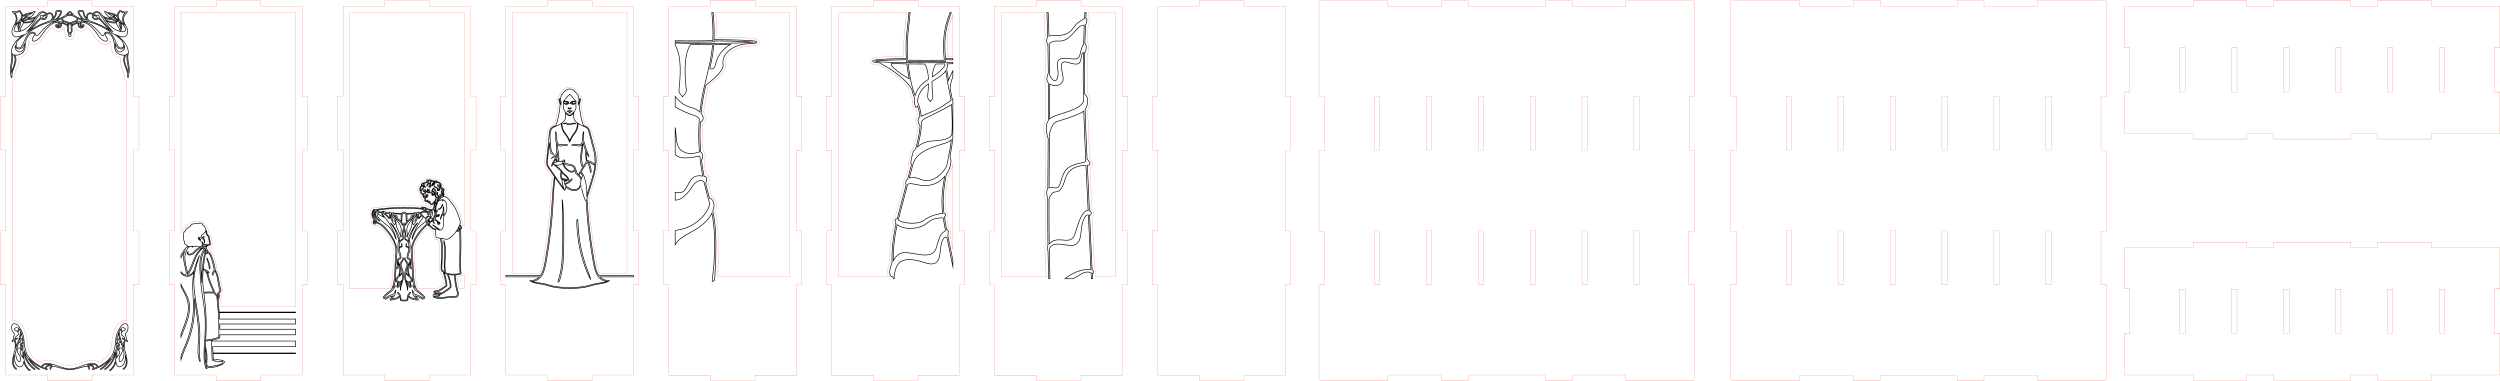 <?xml version="1.0" encoding="utf-8"?>
<!-- Generator: Adobe Illustrator 26.0.3, SVG Export Plug-In . SVG Version: 6.00 Build 0)  -->
<svg version="1.1" id="Слой_1" xmlns="http://www.w3.org/2000/svg" xmlns:xlink="http://www.w3.org/1999/xlink" x="0px" y="0px"
	 viewBox="0 0 3912.525 596.525" enable-background="new 0 0 3912.525 596.525" xml:space="preserve">
<path fill="none" stroke="#E52421" stroke-width="0.25" stroke-miterlimit="10" d="M2321.965,445.361h-8.504V361.44h8.504V445.361z
	 M2321.965,234.768h-8.504v-83.92h8.504V234.768z M2403.157,445.361h-8.504V361.44h8.504V445.361z M2403.157,234.768h-8.504v-83.92
	h8.504V234.768z M2484.348,445.361h-8.504V361.44h8.504V445.361z M2484.348,234.768h-8.504v-83.92h8.504V234.768z M2565.54,445.361
	h-8.504V361.44h8.504V445.361z M2565.54,234.768h-8.504v-83.92h8.504V234.768z M2297.818,9.625V1.129h-20.98h-20.98v8.496h-83.92
	V1.129h-20.98h-83.92c-1.539,0-2.797,1.263-2.797,2.808V87.67v63.178v0.317h8.504v83.92h-8.504v63.178v63.178v0.317h8.504v83.92
	h-8.504v63.178v83.739c0,1.544,1.259,2.808,2.797,2.808h83.92h20.98v-8.502h83.92v8.502h20.98h20.98v-8.502h120.702v8.502h20.98
	h20.98v-8.502h83.92v8.502h20.98h83.92c1.539,0,2.797-1.263,2.797-2.808v-83.739v-63.178h-9v-83.92h9v-0.317v-63.178v-63.178h-8.504
	v-83.92h8.504v-0.317V87.67V3.937c0-1.544-1.259-2.808-2.797-2.808h-83.92h-20.98v8.496h-83.92V1.129h-20.98h-20.98v8.496H2297.818
	 M2159.303,445.361h-8.504V361.44h8.504V445.361z M2159.303,234.768h-8.504v-83.92h8.504V234.768z M2240.494,445.361h-8.504V361.44
	h8.504V445.361z M2240.494,234.768h-8.504v-83.92h8.504V234.768z"/>
<path fill="none" stroke="#E52421" stroke-width="0.25" stroke-miterlimit="10" d="M2966.468,445.361h-8.504V361.44h8.504V445.361z
	 M2966.468,234.768h-8.504v-83.92h8.504V234.768z M3047.66,445.361h-8.504V361.44h8.504V445.361z M3047.66,234.768h-8.504v-83.92
	h8.504V234.768z M3128.851,445.361h-8.504V361.44h8.504V445.361z M3128.851,234.768h-8.504v-83.92h8.504V234.768z M3210.043,445.361
	h-8.504V361.44h8.504V445.361z M3210.043,234.768h-8.504v-83.92h8.504V234.768z M2942.321,9.625v-9h-20.98h-20.98v9h-83.92v-9
	h-20.98h-83.92c-1.539,0-2.797,1.263-2.797,2.808V87.67v63.178v0.317h9v83.92h-9v63.178v63.178v0.317h9v83.92h-9v63.178v83.743
	c0,1.544,1.259,2.808,2.797,2.808h83.92h20.98v-8.389h83.92v8.389h20.98h20.98v-8.389h120.702v8.389h20.98h20.98v-8.389h83.92v8.389
	h20.98h83.92c1.539,0,2.797-1.263,2.797-2.808v-83.743v-63.178h-8.504v-83.92h8.504v-0.317v-63.178v-63.178h-8.503v-83.92h8.503
	v-0.317V87.67V3.433c0-1.544-1.259-2.808-2.797-2.808h-83.92h-20.98v9h-83.92v-9h-20.98h-20.98v9H2942.321 M2803.806,445.361h-8.504
	V361.44h8.504V445.361z M2803.806,234.768h-8.504v-83.92h8.504V234.768z M2884.997,445.361h-8.504V361.44h8.504V445.361z
	 M2884.997,234.768h-8.504v-83.92h8.504V234.768z"/>
<path fill="none" stroke="#E52421" stroke-width="0.25" stroke-miterlimit="10" d="M3582.438,74.649h-8.504v69.862h8.504V74.649z
	 M3663.63,74.649h-8.504v69.862h8.504V74.649z M3744.822,74.649h-8.504v69.862h8.504V74.649z M3826.013,74.649h-8.504v69.862h8.504
	V74.649z M3558.311,1.097c14.552,0,110.098,0,120.705,0v8.528h0.317h41.641V1.097h83.921v8.528h0.316h107.19v64.597h-8.504v69.8
	h8.504v65.082h-107.19h-0.316v8.497h-83.921v-8.497h-41.641h-0.317v8.497c-10.663,0-106.15,0-120.705,0v-8.497h-41.641h-0.317v8.497
	h-83.92v-8.497h-107.72v-65.082h8.5v-69.8h-8.5V9.625h107.72V1.097h83.92v8.528h0.317h41.641V1.097 M3419.776,74.649h-8.504v69.862
	h8.504V74.649z M3500.968,74.649h-8.504v69.862h8.504V74.649z"/>
<path fill="none" stroke="#E52421" stroke-width="0.25" stroke-miterlimit="10" d="M3582.438,452.446h-8.504v69.862h8.504V452.446z
	 M3663.63,452.446h-8.504v69.862h8.504V452.446z M3744.822,452.446h-8.504v69.862h8.504V452.446z M3826.013,452.446h-8.504v69.862
	h8.504V452.446z M3558.311,378.903c14.552,0,110.098,0,120.705,0v8.519h0.317h41.641v-8.519h83.921v8.519h0.316h107.19v64.597
	h-8.498v69.8h8.498v65.082h-107.19h-0.316v8.518h-83.921v-8.518h-41.641h-0.317v8.518c-10.663,0-106.15,0-120.705,0v-8.518h-41.641
	h-0.317v8.518h-83.92v-8.518h-107.72v-65.082h8.504v-69.8h-8.504v-64.597h107.72v-8.519h83.92v8.519h0.317h41.641V378.903
	 M3419.776,452.446h-8.504v69.862h8.504V452.446z M3500.968,452.446h-8.504v69.862h8.504V452.446z"/>
<path fill="none" stroke="#E52421" stroke-width="0.25" stroke-miterlimit="10" d="M2019.988,234.893v-84.17h-8.48V9.5h-64.597
	V1.129h-70.114V9.5h-65.083v141.223h-8.482v84.17h8.482v126.422h-8.482v84.171h8.482v141.539h65.083v8.491h70.114v-8.491h64.597
	V445.486h8.48v-84.171h-8.48V234.893H2019.988z"/>
<path fill="none" stroke="#E52421" stroke-width="0.25" stroke-miterlimit="10" d="M1764.962,234.893v-84.17h-8.502V9.5h-64.597V1
	h-70.114v8.5h-65.083v141.223h-8.502v84.17h8.502v126.422h-8.502v84.171h8.502v141.539h65.083v8.491h70.114v-8.491h64.597V445.486
	h8.502v-84.171h-8.502V234.893H1764.962z M1636.039,71.258c0.284,13.523,0.486,27.743,0.602,42.295
	c-1.733,4.515-4.277,11.964,0.101,17.854c0.074,20.885,0.01,38.189-0.102,56.017c-5.219,8.574-3.259,19.684-0.217,30.518
	c-0.259,30.465-0.468,53.346-0.595,76.047c-2.874,4.712-1.601,12.467-0.073,17.788c-0.077,23.763-0.042,47.976,0.284,71.583
	c-1.702,3.445-1.651,6.977,0.153,10.527c0.224,13.621,0.53,26.623,0.924,39.333h-70.292V19.625h67.617
	c0.502,11.982,0.919,24.322,1.257,37.145C1633.037,61.597,1633.451,66.541,1636.039,71.258z M1701.901,66.16
	c0.243-8.5,0.553-17.103,0.923-25.625c1.774-2.668,3.534-10.666,0.661-14.07c0.117-2.28,0.249-4.559,0.375-6.839h42.443v413.596
	h-32.499c-0.05-0.907-0.1-1.797-0.15-2.713c2.625-2.492,1.987-7.052-0.53-9.944c-1.438-27.604-2.665-55.921-3.754-81.21
	c3.562-3.481,3.539-8.584-0.502-11.651c-1.381-31.963-1.772-40.206-2.966-65.544c4.435-1.887,6.152-8.216-0.707-15.028
	c-1.109-23.792-2.229-49.169-2.988-74.273c3.788-6.66,7.177-18.675-0.676-27.558c-0.454-24.616-0.388-45.412-0.06-61.024
	c1.968-2.072,2.21-5.715,2.463-9.509C1704.231,70.32,1703.15,67.696,1701.901,66.16z"/>
<path fill="none" stroke="#010202" stroke-miterlimit="10" d="M1640.633,188.623c-5.453,7.782-2.942,19.153-0.205,28.781
	c-0.214,25.973-0.466,51.947-0.607,77.92c-0.454,0.466-0.777,1.018-1.015,1.657c-1.575,4.222-0.154,10.533,0.951,14.229
	c-0.071,21.569-0.049,43.138,0.186,64.707c0.031,2.812,0.072,5.624,0.11,8.436c-2.156,3.574-1.108,6.424,0.123,8.475
	c0.233,14.48,0.573,28.957,1.039,43.431h1.991c-0.503-15.709-0.853-31.422-1.088-47.138c7.619-15.379,31.608,0.119,41.954-6.97
	c10.452-7.161,5.807-23.226,11.112-36.968c3.16-8.186,5.999-9.165,8.095-8.902c0.616,12.69,1.226,25.381,1.811,38.07
	c0.729,15.809,1.448,31.619,2.233,47.425c-14.527-1.309-30.217,5.764-40.377,14.482h12.296c3.761-2.117,7.522-3.815,11.023-6.275
	c7.793-5.476,13.865-4.506,17.307-3.204c0.16,3.16,0.329,6.319,0.496,9.479h1.902c-0.16-2.872-0.323-5.745-0.477-8.617
	c2.442,1.256,2.563-3.306-0.28-5.251c-1.496-28.528-2.729-57.075-3.959-85.616c0.47,0.118,0.852,0.144,1.132-0.107
	c1.497-1.341,2.653-3.871,0-5.826c-0.482-0.282-0.952-0.494-1.417-0.675c-0.617-14.301-1.238-28.599-1.897-42.894
	c-0.437-9.49-0.887-18.979-1.335-28.469c0.9-0.024,1.6-0.057,2.019-0.146c3.284-0.698,2.688-5.265-2.481-9.705
	c-1.202-25.712-2.337-51.424-3.103-77.145c0.627-0.992,9.378-15.315-0.612-24.871c-0.374-19.535-0.481-39.076-0.169-58.628
	c0.034-2.114,0.085-4.227,0.127-6.34c1.847-0.292,2.088-2.411,2.425-7.469c0.376-5.634-1.955-6.502-2.094-6.549
	c0.268-9.732,0.618-19.461,1.048-29.187c0.564-0.202,0.736-0.562,1.087-1.612c0.659-1.973,2.334-8.312-0.607-8.656
	c0.148-2.958,0.314-5.915,0.476-8.873h-1.997c-0.17,3.102-0.341,6.204-0.495,9.307c-0.625,0.276-1.344,0.682-2.177,1.254
	c-8.273,5.677-8.273,3.871-14.466,12.387s-11.774,12.618-25.548,12.903c-7.435,0.154-11.256,0.218-13.471,1.055
	c-0.326-12.305-0.744-24.608-1.26-36.906h-2.001c0.533,12.756,0.961,25.516,1.291,38.279c-0.589,0.729-0.997,1.696-1.427,2.991
	c-1.24,3.736,0.602,7.461,1.716,9.24c0.314,14.714,0.517,29.431,0.631,44.149c-1.701,4.385-4.309,11.143,0.089,15.653
	c0.058,14.915,0.043,29.829-0.022,44.742C1640.694,179.327,1640.661,183.975,1640.633,188.623z M1658.007,64.25
	c16.258,1.032,26.753-21.914,34.064-24c2.224-0.634,3.74-0.929,4.807-1.107c-0.443,10.135-0.792,20.274-1.061,30.415
	c-1.462,1.832-3.473,5.736-5.181,14.059c-3.097,15.097-14.308,5.592-28.631,7.915s-2.323,19.742-7.355,31.355
	c-3.584,8.27-9.105,0.248-11.988-5.057c-0.069-10.307-0.166-20.613-0.327-30.92c-0.095-6.08-0.216-12.159-0.349-18.239
	C1643.739,66.43,1647.948,63.612,1658.007,64.25z M1642.735,131.523c6.482,4.109,16.428,3.763,20.434-4.249
	c3.255-6.509-6.638-26.968,0.903-30.077c4.716-1.945,15.354,4.603,22.708,2.796c6.88-1.69,4.17-16.478,8.75-17.91
	c-0.5,25.663-0.443,51.337,0.169,77c-7.071,13.794-35.827,17.859-48.015,23.749c-2.024,0.978-3.677,2.143-5.032,3.448
	C1642.759,168.029,1642.798,149.776,1642.735,131.523z M1641.857,288.131c0.164-26.279,0.432-52.558,0.637-78.837
	c1.834-7.536,5.324-17.197,11.385-18.976c28.44-8.35,38.605-13.575,42.238-16.251c0.017,0.543,0.03,1.085,0.048,1.628
	c0.852,25.64,1.927,51.275,3.098,76.908c-4.64,3.296-19.193,2.731-28.546,10.895c-12.193,10.645-8.903,31.742-18.581,30.581
	c-5.201-0.624-8.343-0.557-10.313,0.076C1641.834,292.146,1641.844,290.139,1641.857,288.131z M1641.748,310.877
	c1.321-3.53,3.537-7.097,6.324-9.444c3.677-3.097,11.613,4.258,18.774-20.71c5.819-20.289,24.04-21.639,32.708-21.867
	c1.094,23.611,2.255,47.219,3.405,70.826c-9.184-0.825-15.075,18.187-20.435,35.825c-6,19.742-23.226,3.871-36.194,12.774
	c-1.817,1.248-3.22,2.436-4.307,3.567C1641.723,358.193,1641.669,334.533,1641.748,310.877z"/>
<path fill="none" stroke="#E52421" stroke-width="0.25" stroke-miterlimit="10" d="M1509.913,234.893v-84.17h-8.501V9.5h-64.597V1
	h-70.114v8.5h-65.083v141.223h-8.509v84.17h8.509v126.422h-8.509v84.171h8.509v141.539h65.083v8.491h70.114v-8.491h64.597V445.486
	h8.501v-84.171h-8.501V234.893H1509.913z M1414.76,88.027c-8.894,0.173-37.684,0.822-46.395,2.449
	c-1.938,0.362-5.97,1.115-5.97,5.244c0,4.709,4.513,5.405,13.173,6.104c7.596,4.048,38.044,21.107,48.029,39.428
	c1.247,4.491,2.494,8.511,3.803,12.255c0.031,6.582,0.28,18.601,6.798,17.981c0.775,2.692,1.361,5.705,1.781,9.826
	c-4.448,4.43-2.935,10.854,0.37,16.25c-0.725,11.451-3.364,21.885-6.269,33.057c-0.991,1.081-3.672,4.239-4.128,5.637
	c-4.425,13.633-4.361,19.472-3.256,22.145l-5.17,19.56c-3.344,3.213-4.02,7.291-3.13,11.842c-9.61,36.357-11.281,42.584-12.98,49.33
	c-4.477,1.384-4.895,8.224-2.863,11.996c-4.336,19.429-6.551,39.053-6.137,60.004c-3.25,7.548-4.946,17.002-1.743,22.086h-78.898
	V19.625h107.148c-0.489,6.363-1.206,12.703-1.921,18.942C1415.042,55.692,1413.663,68.45,1414.76,88.027z M1484.285,274.218
	c3.673-5.441,6.041-11.382,6.97-16.983v133.017c-1.459-7.136-2.909-14.274-4.328-21.383c0.75-4.355,1.451-10.415-2.468-12.413
	c-1.033-5.402-1.874-9.847-2.761-15.812c3.104-3.925,1.922-7.787-1.192-9.338C1478.443,311.724,1480.262,295.268,1484.285,274.218z
	 M1491.255,23.259v64.966c-2.713-0.071-5.515-0.135-8.421-0.193C1480.843,56.327,1483.772,45.148,1491.255,23.259z"/>
<path fill="none" stroke="#010202" stroke-miterlimit="10" d="M1418.648,93.451c0.152,1.78,0.265,2.77,0.264,2.799
	c19.616,0.295,41.357,0.298,60.914,0.012c-0.048-0.914-0.102-1.847-0.159-2.793c4.063,0.071,7.917,0.155,11.555,0.25v-1.993
	c-3.741-0.098-7.64-0.183-11.678-0.253c-0.973-15.439-2.47-34.909,4.329-57.107c1.516-4.948,3.267-9.831,4.919-14.74h-2.106
	c-1.23,3.64-2.508,7.265-3.698,10.913c-3.292,10.091-5.356,20.4-6.056,30.998c-0.72,10.89-0.206,21.804,0.937,32.671
	c-17.951,0.24-38.348,0.249-57.169-0.013c-0.626-7.682-0.899-15.393-0.778-23.1c0.178-11.365,1.379-22.635,2.685-33.916
	c0.676-5.838,1.33-11.69,1.791-17.553h-1.951c-1.218,16.018-3.96,31.974-4.446,48.034c-0.311,10.298,0.119,18.813,0.487,23.8
	c-10.246,0.174-19.664,0.437-27.693,0.781c-24.902,1.068-24.902,2.239-24.902,3.479c0,0.935,0.006,1.83,10.672,2.672
	c8.458,4.452,39.904,21.975,50.299,41.548c1.47,5.328,2.814,9.518,4.033,12.966l0,0c0,0-0.007,21.972,5.052,12.896
	c1.784,4.61,3.002,8.894,3.685,17.048c-5.59,3.577-1.81,10.66,0.272,13.785c-0.417,8.039-1.807,15.986-3.681,23.861
	c-0.944,3.967-1.955,7.92-2.984,11.868c-2.668,2.788-3.962,4.975-3.962,4.975s-6.065,18.685-2.755,20.27
	c-1.964,7.429-3.927,14.857-5.89,22.286c-1.475,1.148-2.306,2.557-2.709,3.767c-0.661,1.983-0.371,4.368,0.068,6.227
	c-2.977,11.264-5.954,22.528-8.931,33.792c-1.677,6.346-3.367,12.692-4.94,19.066c-3.961-2.072-3.932,5.918-1.809,7.591
	c0,0,0.004,0.004,0.005,0.005c-0.558,2.453-1.095,4.911-1.593,7.378c-3.594,17.795-5.209,35.973-4.793,54.116
	c-4.736,10.491-5.047,21.894,1.44,21.348c0.079,0.708,0.153,1.416,0.238,2.123c0.151,1.262,2.153,1.277,2,0
	c-0.104-0.865-0.193-1.731-0.288-2.597c2.297-18.392,7.886-35.078,48.024-21.565c27.724,9.334,22.357-16.895,25.935-30.194
	c2.642-9.82,6.586-10.308,8.47-9.891c1.081,5.237,2.182,10.469,3.25,15.704l6.221,30.491v-9.764
	c-2.649-12.856-5.29-25.715-7.858-38.586c0.711-3.875,1.515-10.631-1.844-9.275c-0.168-0.857-0.344-1.713-0.511-2.57
	c-1.136-5.824-2.178-11.677-3.015-17.556c2.38-2.224,3.251-5.064-0.713-5.502c-0.676-5.796-1.115-11.617-1.156-17.464
	c-0.09-12.957,1.599-25.843,3.9-38.571c0.309-1.709,0.631-3.417,0.959-5.125c6.731-9.637,9.08-21.077,5.747-28.316
	c1.84-9.318,3.482-18.665,4.49-28.094v-60.792c-0.28,0.017-0.57,0.037-0.874,0.062c-0.908-5.549-2.062-10.626-3.367-16.778
	c0.258-4.895,1.238-11.703,4.242-18.467v-9.764c-2.94,5.564-5.877,11.667-6.781,15.377c-0.924-5.124-1.884-11.078-2.855-18.244
	c1.926-5.231,1.709-7.251,0.917-7.912c2.994-0.058,5.899-0.126,8.719-0.199v-1.993c-11.988,0.313-26.365,0.506-42.575,0.506
	C1366.747,98.227,1336.462,94.828,1418.648,93.451z M1394.885,99.361c7.281,0.273,15.509,0.486,24.356,0.632
	c0.829,7.858,2.041,15.674,3.634,23.411C1420.458,122.023,1392.417,105.812,1394.885,99.361z M1476.177,340.889
	c0.002-0.001,0.004-0.003,0.006-0.004c0.275,1.902,0.566,3.802,0.885,5.699c0.799,4.761,1.687,9.508,2.618,14.247
	c-8.575,6.863-7.4,4.419-14.533,27.346c-7.226,23.226-43.613,1.032-57.29,9.032c-4.01,2.346-7.404,6.343-9.985,10.836
	c-0.114-14.411,1.041-28.83,3.506-43.039c0.77-4.439,1.674-8.851,2.661-13.244c3.641,2.626,13.137,7.72,29.431,4.931
	C1454.96,353.016,1449.975,340.956,1476.177,340.889z M1474.345,307.322c-0.472,8.927-0.042,17.812,0.953,26.655
	c-6.502,0.333-21.073,4.024-29.371,10.847c-9.046,7.437-34.402,4.828-40.072-0.746c1.078-4.397,2.214-8.779,3.366-13.155
	c3.069-11.662,6.162-23.319,9.243-34.978c0.641-2.426,1.289-4.851,1.933-7.277c4.548-3.948,18.935,3.072,28.563,1.64
	c12.449,0,22.522-6.035,29.354-14.026C1476.426,286.548,1474.896,296.892,1474.345,307.322z M1487.224,230.829
	c-1.631,9.808-3.701,19.533-5.713,29.268c-7.585,14.698-24.737,27.034-39.438,20.92c-9.363-3.894-15.303-3.905-18.984-2.485
	c1.915-7.186,3.828-14.373,5.736-21.561c0.002-0.002,0.004-0.002,0.006-0.004c6.846-25.712,47.189-29.497,56.935-35.757
	c1.176-0.755,2.212-1.545,3.125-2.358C1488.437,222.849,1487.887,226.84,1487.224,230.829z M1490.206,190.863
	c0.16,6.744-0.038,13.447-0.552,20.127c-5.487,9.257-21.339,8.449-33.783,9.962c-8.98,1.092-15.559,5.082-19.929,8.852
	c0.269-1.044,0.545-2.087,0.813-3.131c2.794-10.895,5.179-21.975,5.308-33.269c0.009-0.747,0.01-1.472,0.007-2.186
	c0.907-2.185,2.766-4.512,6.578-6.394c5.896-2.912,28.712-13.606,40.582-21.216C1489.634,169.012,1489.871,176.747,1490.206,190.863
	z M1464.512,100.161c4.81-0.04,9.496-0.1,14.025-0.176c0.1,0.806,0.208,1.611,0.315,2.416c-1.836,3.171-6.838,9.618-19.933,18.052
	C1459.523,112.616,1461.121,105.228,1464.512,100.161z M1454.206,156.813c0.788,0.804,1.308,1.497,1.638,2.081
	c0.34-0.578,0.868-1.265,1.657-2.062c1.796-1.814,2.721-4.315,2.439-6.853c-0.658-5.904-1.402-14.091-1.319-22.404
	c10.177-6.376,17.746-10.844,21.436-16.677c0.763,4.995,1.593,9.973,2.448,14.924c3.361,19.449,5.033,24.845,6.001,31.192
	c-22.703,16.148-23.716,14.946-46.838,24.825c-0.848-9.523-2.954-15.741-5.587-22.35c-0.054-9.781,5.213-20.508,17.028-28.385
	c-0.115,7.071-0.744,13.823-1.309,18.89C1451.519,152.514,1452.431,155.002,1454.206,156.813z M1432.15,149.662
	c-3.681-9.66-7.648-22.588-10.491-45.893c-0.152-1.246-0.281-2.495-0.411-3.743c8.26,0.126,17.025,0.193,26.024,0.2
	c3.882,5.847,5.4,14.751,5.764,23.868C1437.02,134.136,1433.631,144.49,1432.15,149.662z"/>
<path fill="none" stroke="#E52421" stroke-width="0.25" stroke-miterlimit="10" d="M1254.867,234.893v-84.17h-8.502V9.5h-64.597V1
	h-70.114v8.5h-65.083v141.223h-8.516v84.17h8.516v126.422h-8.516v84.171h8.516v141.539h65.083v8.491h70.114v-8.491h64.597V445.486
	h8.502v-84.171h-8.502V234.893H1254.867z M1101.324,176.063c1.425-13.652,3.744-26.585,6.861-40.343
	c44.888-35.507,17.595-32.829,31.92-50.084c3.521-4.241,10.618-9.869,24.462-12.684c16.828-0.727,23.939-0.843,23.939-6.955
	c0-6.187-13.175-7.482-66.845-7.929c0.301-13.047-0.422-25.793-1.615-38.442h116.16v413.596h-113.435
	c1.957-31.928,3.473-72.413-3.091-102.501c3.186-9.151,2.435-19.619-6.014-23.752c-1.984-7.252-3.461-12.597-5.094-19.442
	c2.142-5.867,2.494-12.949-3.174-14.637c-1.386-7.158-2.523-14.285-3.393-21.327c3.297-4.418,1.258-13.232-1.588-16.008
	c-1.045-13.938-1.207-28.036-0.48-41.966C1106.016,189.398,1105.529,182.023,1101.324,176.063z"/>
<path fill="none" stroke="#010202" stroke-miterlimit="10" d="M1115.547,63.589c-13.098,0.432-33.532,0.587-58.851,0.234v2.001
	c19.769,0.275,38.238,0.254,52.331-0.062c3.202-0.072,5.967-0.151,8.375-0.238c-0.038-0.104,0.036-1.352,0.042-1.489
	c30.884,0.187,53.206,1.033,61.726,1.961c-9.665,1.053-37.085,2-74.631,2c-18.809,0-35.075-0.238-47.843-0.607v3.591
	c10.863,16.894,7.946,51.452,5.915,69.266c-0.335,2.935,0.758,5.836,2.894,7.877c1.402,1.341,2.285,2.477,2.813,3.409
	c0.548-0.928,1.446-2.058,2.855-3.394c2.155-2.043,3.261-4.956,2.924-7.906c-2.077-18.221-5.077-53.939,6.676-70.374
	c7.592,0.091,15.581,0.138,23.766,0.138c3.574,0,7.108-0.01,10.592-0.027c-0.172,2.186-0.366,4.372-0.618,6.556
	c-3.3,28.551-12.993,55.917-17.274,84.316c-0.727,4.824-1.342,9.664-1.858,14.514c-3.22-2.987-8-5.658-14.51-7.339
	c-10.113-2.612-18.012-8.99-24.174-17.08v16.175c1.902,1.395,3.958,2.664,6.184,3.777c23.649,11.825,28.684,9.552,31.523,15.309
	c-1.263,17.146-1.206,34.385,0.174,51.525c-4.627,0.72-12.572,5.874-24.99-0.196c-13.525-6.612-10.315-24.089-12.891-38.136v42.333
	c2.761,2.886,6.441,4.81,11.41,5.205c14.416,1.146,23.25-2.863,27.055-2.673c0.008,0.082,0.015,0.165,0.023,0.247
	c1.054,10.421,2.592,20.793,4.617,31.07c-28.255-5.607-18.138,32.598-43.104,25.233v12.367c3.57,0.081,7.228-0.847,10.7-3.444
	c14.839-11.097,13.806-18.71,22.645-24.806c5.655-3.901,9.455-2.463,11.646-0.443c0.069,0.306,0.133,0.613,0.203,0.918
	c2.553,11.153,5.797,22.127,8.691,33.192c-2.144,17.785-26.053,37.769-47.433,40.855c-2.359,0.341-4.496,0.974-6.452,1.816v21.694
	c8.89-14.925,26.649-17.989,43.034-31.677c6.781-5.665,11.527-11.831,14.396-17.648c5.223,26.215,4.828,52.79,3.235,79.46
	c-0.218,3.652-2.569,23.376-2.803,27.026c-0.082,1.285,3.828-0.849,3.91-2.129c1.823-28.485,3.828-71.28-1.306-99.541
	c-0.487-2.681-1.047-5.345-1.636-8.002c3.841-9.993,1.866-18.386-5.189-20.491c-1.185-4.341-2.382-8.678-3.529-13.026
	c-0.85-3.223-1.653-6.456-2.416-9.699c1.008-2.189,3.24-9.44-0.124-10.499c-0.801-0.252-1.567-0.465-2.317-0.659
	c-1.405-6.978-2.591-13.999-3.534-21.062c-0.221-1.655-0.427-3.312-0.623-4.97c1.198-0.566,3.032-2.826,1.088-9.278
	c-0.535-1.775-1.295-2.642-2.3-2.963c-1.255-15.521-1.429-31.13-0.512-46.675c0.028-0.009,5.082-1.66,4.36-7.071
	c-0.292-2.194-1.357-4.552-3.245-6.815c0.227-2.248,0.469-4.495,0.741-6.739c1.517-12.477,3.863-24.796,6.673-37.033
	c5.549-4.464,29.114-22.076,27.057-32.363c-2.109-10.545,5.628-26.796,32.429-32.131c20.41-0.873,20.423-1.807,20.423-2.972
	c0-1.232,0-2.205-24.092-3.121c-11.815-0.449-26.717-0.737-42.881-0.838c0.569-14.132-0.171-28.29-1.504-42.412h-1.978
	C1115.467,34.255,1116.266,48.934,1115.547,63.589z M1119.977,100.145c-1.942,9.397-7.49,8.299-9.076,7.027
	c1.575-6.793,3.031-13.611,4.174-20.493c0.924-5.565,1.557-11.14,1.984-16.721c9.17-0.055,17.933-0.171,25.971-0.342
	C1138.05,72.426,1123.741,81.931,1119.977,100.145z"/>
<path fill="none" stroke="#E52421" stroke-width="0.25" stroke-miterlimit="10" d="M991.317,234.768h8.434h0.065v-83.92h-0.065
	h-8.434V9.625H926.72v-8.5h-69.864v8.5h-65.018h-0.065v141.223h-8.516v83.92h8.516V361.44h-8.516v83.921h8.516V586.9h65.083v8.491
	h69.864V586.9h64.532h0.065V445.361h8.499V361.44h-8.499V235.085L991.317,234.768L991.317,234.768z M981.285,19.625v408.492h-42.55
	c-2.179-3.507-3.315-7.602-4.073-10.88c-1.095-4.735-1.933-9.665-2.746-14.451c-6.504-38.189-8.161-60.211-10.271-92.691
	c0.938-2.899,4.075-12.944,4.632-14.761c0.506-1.648,1.016-3.296,1.524-4.943l0.205-0.663c0.303-0.98,0.629-2.005,0.969-3.074
	c2.714-8.533,6.431-20.219,7.02-35.582c0.125-3.263-0.549-8.392-0.557-8.445c-0.465-3.444-1.324-6.762-2.158-9.986
	c-8.146-31.44-8.333-31.646-10.618-34.168l-0.166-0.184c-2.216-2.472-4.638-3.579-7.146-4.371c-0.607-1.674-1.156-3.401-1.637-5.152
	c-1.296-4.731-3.754-17.022-4.236-25.395c1.102-2.273,1.303-3.549,1.643-5.701c0.095-0.596,0.203-1.286,0.352-2.126
	c0.27-1.526-0.458-3.05-1.809-3.792c-0.416-0.229-0.864-0.366-1.318-0.416c-0.147-0.571-0.354-1.112-0.562-1.577
	c0.028-0.5-0.033-1.014-0.188-1.52c-0.311-1.014-0.982-1.935-1.833-2.571c-1.039-1.624-3.023-3.865-4.609-5.213
	c-0.625-1.352-2.215-2.194-3.361-2.594c-1.731-1.057-4.952-1.866-7.871-1.486c-0.032,0.004-2.894,0.391-4.699,1.536
	c-1.074,0.386-2.656,1.166-3.278,2.538c-1.623,1.369-3.627,3.648-4.657,5.297c-0.974,0.748-1.664,1.765-1.907,2.852
	c-0.093,0.413-0.122,0.827-0.089,1.231c-0.194,0.432-0.387,0.936-0.531,1.471c-0.418,0.051-0.86,0.195-1.33,0.453
	c-1.351,0.743-2.076,2.269-1.804,3.791c0.145,0.821,0.251,1.501,0.344,2.092c0.34,2.167,0.541,3.453,1.65,5.736
	c-0.45,7.817-2.729,19.889-4.237,25.392c-0.483,1.761-1.034,3.494-1.643,5.17c-4.165,1.392-9.109,4.19-10.579,11.294
	c-0.548,2.652-0.716,4.732-1.123,9.759c-0.478,5.911-1.276,15.804-3.389,35.649c-0.8,7.503,0.327,9.613,3.697,14.603
	c2.505,3.734,5.204,7.685,8.231,12.048c-0.95,5.329-1.462,10.691-1.942,16.164c-0.547,6.228-0.943,12.558-1.271,18.001
	c-0.688,11.419-1.489,23.652-2.673,35.747c-1.196,12.22-2.654,24.232-4.333,35.705c-0.859,5.872-1.804,11.824-2.81,17.695
	l-0.371,2.178c-0.811,4.774-1.649,9.712-2.746,14.458c-0.758,3.278-1.895,7.372-4.074,10.88h-42.55V19.625H981.285z"/>
<path fill="none" stroke="#010202" stroke-miterlimit="10" d="M883.039,161.11c1.242,1.175,3.066,0.814,4.256,0.961
	c-0.423-0.795-0.918-1.028-0.707-1.308c0.328-0.431,2.477,0.74,1.979,2.192c-0.109,0.32-1.528,0.379-1.919,0.389
	c-0.293,0.834-2.532,0.459-2.355-0.421C882.324,161.966,881.264,159.434,883.039,161.11z M896.443,163.345
	c0.294,0.813,2.551,0.489,2.355-0.422c0.832-0.405,2.627-2.154,2.144-2.4c-0.179-0.097-0.561,0.286-0.797,0.51
	c-1.394,1.325-3.209,0.903-4.354,1.041c0.342-0.669,0.453-0.6,0.673-0.948l0,0c0.763-1.208-2.543,0.075-1.941,1.831
	C894.632,163.276,896.052,163.335,896.443,163.345z M891.545,170.679c1.909-0.332,2.716-0.35,2.317-2.185
	c-0.024-0.111-0.074-0.341-0.245-0.341c-0.001,0-0.002,0-0.003,0c-0.109,0.002-0.269-0.267-0.524,1.122
	c-0.272,0.056-0.306,0.027-1.54,0.27c-1.091-0.214-1.355-0.232-1.561-0.274c-0.045-0.303-0.209-1.128-0.51-1.134
	c-0.001,0-0.002,0-0.004,0c-0.172,0-0.224,0.241-0.249,0.357c-0.159,0.729-0.144,1.144,0.05,1.433
	C889.577,170.373,890.272,170.452,891.545,170.679z M887.885,173.619c-0.234-0.296-0.851,0.221,0.141,0.807
	c0.101-0.042,6.939-0.043,7.04,0c1-0.58,0.37-1.096,0.141-0.807c-0.177,0.226-0.184,0.126-0.319,0.172
	c-0.418-0.214-1.721-0.85-1.837-0.861c-0.185-0.016-2.83-0.016-3.009,0c-0.249,0.022-1.451,0.667-1.836,0.861
	C888.081,173.75,888.055,173.837,887.885,173.619z M891.977,175.847c-1.636-0.283-2.73,0.871-1,1.054
	C893.374,177.147,893.572,176.12,891.977,175.847z M882.454,193.812c4.734-0.857,5.659,1.606,8.448,1.499
	c1.691-0.066,1.848,0.269,4.223-0.778c1.198-0.528,2.16-0.908,3.935-0.908c1.347,0,2.572,0.58,2.696,0.173
	c0.19-0.605-4.536-2.023-6.609-0.754c-0.563,0.345-1.203,0.736-3.96,0.849c-2.298,0.084-3.383-2.042-7.123-1.212
	c-0.518,0.115-2.885,0.617-2.729,1.118C881.417,194.059,881.699,193.949,882.454,193.812z M873.581,441.651
	c2.708,1.048,6.467-20.205,6.904-23.428c2.642-19.473,1.828-65.701,1.543-76.045c-0.321-11.629-1.469-29.666-2.125-29.689
	c-0.393,0.029-0.195-0.401,0.144,9.523c0.042,1.243,0.084,2.487,0.131,3.73c0.168,4.476,0.299,8.85,0.389,12.999
	c0.39,17.837,0.365,58.224-1.612,75.83c-0.466,4.148-1.099,8.127-1.881,11.826C874.844,436.941,872.154,441.09,873.581,441.651z
	 M905.852,381.262c2.109,12.235,5.347,24.407,9.622,36.177c2.143,5.902,4.83,12.808,8.51,19.27c1.645,2.932-0.875-4.472-2.116-7.597
	c-1.3-3.27-2.644-6.65-3.867-10.015c-2.03-5.579-3.926-11.582-5.632-17.842c-4.39-16.113-6.62-31.41-7.54-46.969
	c-0.574-9.742-0.195-11.129-1.166-11.133C900.693,343.143,904.779,375.038,905.852,381.262z M991.444,433.368h-52.44
	c3.004,3.095,6.767,5.018,10.548,5.345c1.195,0.102,2.354,0.07,3.447-0.095c0.448-0.062,0.746,0.241,0.813,0.563
	c0.138,0.656-5.497,3.806-15.794,5.172c-13.99,1.858-11.856,4.142-30.008,6.271c-13.944,1.635-19.02,1.63-32.931,0
	c-18.458-2.165-15.665-4.367-30.007-6.271c-14.435-1.915-17.697-6.116-14.981-5.735c1.093,0.166,2.251,0.196,3.448,0.095
	c3.781-0.326,7.543-2.25,10.547-5.345h-52.373v-2.25h54.237c3.001-4.119,4.47-9.171,5.402-13.204
	c1.116-4.83,1.962-9.812,2.78-14.632l0.371-2.176c1.011-5.902,1.959-11.88,2.82-17.765c1.686-11.523,3.149-23.584,4.35-35.848
	c1.189-12.148,1.992-24.414,2.682-35.858c0.327-5.425,0.721-11.73,1.264-17.92c0.511-5.824,1.059-11.515,2.131-17.111
	c-3.309-4.76-6.226-9.024-8.917-13.035c-3.159-4.677-3.903-6.07-3.205-12.613c3.912-36.745,3.353-39.734,4.467-45.118
	c1.198-5.791,5.14-8.128,9.929-9.465c0.851-2.186,1.607-4.478,2.248-6.814c1.5-5.473,4.017-18.432,4.38-26.826
	c-1.546-2.965-1.375-3.739-2.076-7.708c-0.046-0.26,0.073-0.518,0.296-0.641c0.426-0.234,0.698,0.05,2.163,1.553
	c0.03-0.367,0.074-0.515,0.146-0.609c-0.482-0.67-0.215-1.574,0.376-2.139c-0.197-0.687,0.521-2.457,0.941-3.048
	c-0.632-0.834,0.193-1.843,1.04-2.286c0.26-0.862,3.591-4.86,5.138-5.703c-0.024-0.13-0.039-0.291-0.005-0.458
	c0.052-0.262,1.48-1.058,1.968-1.115c0.742-0.618,2.773-1.11,3.667-1.228c2.649-0.345,5.392,0.608,6.143,1.226
	c0.553,0.042,1.927,0.901,1.971,1.117c0.034,0.167,0.02,0.328-0.005,0.458c1.365,0.748,4.782,4.661,5.133,5.691
	c0.816,0.295,1.621,1.504,1.045,2.296c0.455,0.625,1.126,2.382,0.941,3.049c0.596,0.571,0.862,1.485,0.366,2.155
	c0.09,0.152,0.132,0.369,0.154,0.596c0.472-0.487,0.803-0.829,1.502-1.464c0.433-0.395,1.057-0.004,0.959,0.551
	c-0.716,4.048-0.54,4.754-2.076,7.708c0.377,8.597,3.009,21.825,4.379,26.826c0.642,2.338,1.398,4.63,2.248,6.814
	c2.789,0.779,5.094,1.575,7.195,3.919c1.9,2.122,1.889,1.364,10.113,33.102c0.81,3.128,1.647,6.363,2.09,9.635
	c0.069,0.508,0.64,5.112,0.531,7.928c-0.645,16.852-5.138,29.101-7.856,37.884c-0.578,1.87-1.157,3.741-1.731,5.613
	c-0.631,2.058-4.245,13.626-4.795,15.256c2.126,32.754,3.726,54.712,10.346,93.58c0.818,4.816,1.664,9.796,2.78,14.623
	c0.932,4.032,2.399,9.085,5.4,13.204h54.305L991.444,433.368L991.444,433.368z M895.103,150.97
	c-2.188-2.512-2.516-2.411-3.558-3.275c-5.549,4.605-5.165,5.948-8.882,9.949c1.756,1.77,5.338-0.718,7.144,2.239
	c0.302,0.495,1.207,2.422,0.659,2.617c-0.512,0.175-0.796-1.409-1.718-2.23c-1.794-1.597-5.226,0.102-6.542-2.143
	c-0.268,0.269-0.509,0.497-0.746,0.702c0.259,0.563,0.292,2.005,0.287,3.496c0,0.144-0.001,0.26,0,0.338
	c0.016,1.274,0.01,2.565-0.018,3.839c-0.021,0.989-0.062,1.967-0.098,2.796c2.315,5.544,2.029,4.917,6.497,9.095
	c3.573,3.338,4.735,1.935,7.98-1.066c3.175-2.941,3.234-2.924,5.35-8.029c-0.026-0.607-0.376-9.065,0.176-10.466
	c-0.238-0.208-0.482-0.437-0.752-0.708c-1.34,2.138-4.85,0.643-6.54,2.146c-0.621,0.553-0.926,1.414-1.378,2.121
	c-0.149,0.232-0.543,0.127-0.508-0.161c0.729-6.101,6.062-2.596,7.973-4.584C898.512,155.585,896.94,153.078,895.103,150.97z
	 M882.701,205.578c2.282,3.719,5.076,5.695,8.845,14.402c3.749-8.655,6.399-10.42,8.845-14.402
	c2.357-3.841,3.518-9.386,3.182-13.174c-2.005-1.39-3.314-2.727-4.243-4.328c-0.907-1.565-1.431-3.476-1.556-5.678
	c-0.107-1.86,0.077-3.698,0.312-5.424c-5.416,5.348-6.828,6.127-13.081-0.001c0.954,6.977,0.185,11.498-5.485,15.431
	C879.179,196.226,880.363,201.773,882.701,205.578z M904.965,158.829c0.035,1.31-0.297,1.821,0.052,5.069
	c1.269-3.304,1.526-3.564,2.107-7.357C906.462,157.225,905.265,158.469,904.965,158.829z M876.716,160.252L876.716,160.252
	c0.393,1.307,0.891,2.526,1.355,3.667c0.353-3.262,0.016-3.693,0.054-5.091c-0.409-0.506-1.525-1.647-2.161-2.294
	C876.15,157.78,876.355,159.054,876.716,160.252z M876.622,286.892c2.181,3.036,3.961,5.514,5.771,8.188
	c-2.437-6.771-2.905-12.729-2.76-13.508c-0.605-0.84-1.629-1.994-1.751-2.524h0.001c-0.135-0.405-0.728-3.056-0.738-3.201
	c-0.024-0.378,0.018-0.942,0.207-1.415c-0.208-1.236-0.508-1.987,0.03-3.036c0.091-0.171,0.217-0.361,0.172-0.516
	c-0.2-0.688,0.345-1.952,0.837-2.48c-0.494-0.491-0.981-0.987-1.469-1.484c-3.998-4.074-2.922-2.768-8.877-8.217
	c-2.27-2.086-1.65-1.186-2.082-1.531c-1.169,0.124,0.228-2.182,5.4-3.749c-0.95-1.222-1.604-2.535-1.724-4.078
	c-1.052,1.945-3.7,5.581-4.871,8.615c-0.25,0.645-0.389,1.519-0.828,2.104c-0.41,0.543-1.534,0.187,0.423-4.378
	c2.418-5.64,4.902-6.851,4.945-11.036c-0.054,0.031-6.789,3.932-6.83,3.885c-0.66-0.745,7.133-6.075,7.232-6.176
	c1.915-1.943,1.131-16.764,0.952-18.51c-0.305-0.721-0.53-1.478-0.667-2.251c-0.58-3.248,0.03-5.559-0.262-11.409
	c-0.136-2.748-0.723-3.999-0.184-4.126c0.867-0.185,1.746,6.517,1.812,8.025c0.159,3.611-0.485,9.319,3.189,11.7
	c1.928,1.25,4.015,0.415,6.182,0.285c9.331-0.558,7.767,1.279,7.139,1.303c-8.385,0.304-4.508,0.316-8.682,0.992
	c-2.945,0.477-5.443-0.095-7.276-2.403c0.585,4.17,3.556,19.57,2.688,26.756c1.699-0.229,4.372-0.434,5.782,0.552
	c-0.22-0.89-0.035-1.69,0.549-2.339c1.404-1.56,3.723-0.22,3.175,1.44c-0.229,0.691-1.226,0.412-1.096-0.296
	c0.053-0.287-0.443-0.723-0.771-0.146c-0.604,1.064,1.049,2.555,2.116,3.185c4.339,2.564,12.309,0.839,15.309,6.584
	c1.27,1.725,1.631,3.249,1.92,5.067c0.681,4.228,1.765,4.299,3.771,6.3c0.311-0.677-0.187,0.197,6.093-10.098
	c-0.006-0.012-0.635-2.194-0.867-2.861c-2.367-6.811-2.903-8.727-1.607-18.983c1.535-12.147,1.503-9.992,2.237-15.249
	c-1.819,2.354-4.338,2.949-7.309,2.467c-3.569-0.578-0.366-0.699-8.686-0.992c-0.653-0.024-1.849-1.792,6.851-1.27
	c2.62,0.156,4.558,0.978,6.482-0.272c3.647-2.362,3.054-8.395,3.158-8.751c0.033-3.647,0.741-11.235,1.825-10.971
	c0.644,0.152-0.502,1.633-0.251,9.832c0.14,4.314-0.37,1.914,0.965,7.168c3.049,11.988,9.671,25.32,7.045,21.783
	c-1.353-1.816-2.745-4.582-3.584-6.43c0.089,1.695,0.37,10.666,0.925,12.836c1.649-0.034,4.676,1.152,6.185,1.885
	c1.568,0.762,6.177,3.437,5.101,4.656c-0.9,1.003-3.246-2.34-8.79-4.391c-0.275-0.102-1.07-0.356-1.17-0.373
	c5.043,4.492,6.121,17.087,4.606,17.131c-0.923,0.07-0.648-1.787-1.317-5.263c-0.273-1.422-0.661-2.957-1.187-4.69
	c-0.566-1.868-1.529-4.515-3.381-6.138c-1.802,3.141-3.618,6.107-5.727,9.011c-0.006,0.103-3.526,5.375-3.44,5.665
	c2.283,2.749,3.809,5.334,4.8,8.136c3.106,8.786,4.442,19.962,4.136,29.032c0.049-0.161,9.387-30.949,9.421-31.067
	c6.691-23.246,2.122-36.363-2.058-52.362l-0.308-1.179c-4.997-19.085-3.615-20.152-11.618-23.475
	c-2.151-0.893-5.081-2.109-9.229-4.726c0.164,2.405-0.6,7.559-2.35,11.306c-1.671,3.586-4.638,6.2-7.768,11.759
	c-1.677,2.98-2.046,4.254-2.995,6.332c-0.8-1.752-1.355-3.418-2.996-6.332c-3.176-5.644-6.073-8.122-7.768-11.759
	c-1.758-3.768-2.514-8.839-2.35-11.305c-5.666,3.611-5.725,3.631-9.762,5.007c-2.056,0.702-3.751,1.602-5.274,3.491
	c-2.745,3.403-2.771,9.928-2.448,15.832c0.418,7.635,0.682,10.126,1.098,13.96c1.084,10.093,6.371,9.512,3.952,10.021
	c-2.102,0.446-3.83-1.486-4.538-3.466c-0.91-2.545-1.644-12.215-1.715-15.055c-0.163,1.735-0.332,3.488-0.512,5.222
	c-3.26,31.434-4.32,27.369,2.205,36.989C868.667,275.82,873.078,281.959,876.622,286.892z M879.185,279.095
	c-0.038,0.543,1.333,2.711,3.178,3.012c2.56,0.417,2.881,0.318,3.521,0.452c0.122-0.059,0.217-0.361-0.129-0.588
	c-1.096-0.718-3.561-1.071-4.998-2.051c-0.143-0.098-0.339-0.231-0.265-0.396c0.089-0.195,0.313-0.143,1.65,0.204
	c3.621,0.937,3.548,0.739,6.995,1.02c-0.207-0.359-0.862-1.001-0.757-1.445c0.188-0.491-1.153-0.719-1.345-1.734
	c-0.244-0.506,0.115-0.709-0.993-1.5c-2.289-1.632-5.277-4.044-6.814-6.436c-0.36,1.215-1.482,3.378-0.625,4.24
	c0.586,0.592-1.078,1.167,0.136,2.739C879.643,277.777,879.258,278.094,879.185,279.095z M902.137,296.259
	c4.982-1.663,6.327-6.681,6.889-11.787c0.429-3.87,0.382-5.857-6.236-11.414c-3.125-2.627-1.965-0.86-2.839-6.6
	c-1.703,3.634-7.913,5.259-14.644-2.171c-2.479-2.737-4.164-6.204-4.788-8.898c-0.475,0.234-2.499,2.478-6.245,3.042
	c-2.386,0.359-3.715,0.003-5.532-0.52c0.825,0.66,2.541,1.873,5.734,4.771c7.853,7.124,3.437,5.446,9.572,10.554
	c2.085,1.736,4.432,2.785,4.036,4.153c0.768,0.432,1.908,1.069,1.589,2.155c0.503,0.408,1.299,1.672,1.135,2.305
	c-0.179,0.688-1.166,0.265-3.926,0.004c1.043,2.106-1.062,2.142-3.362,1.656c0.033,0.764,0.063,3.27,0.062,4.054
	c1.294-0.409,2.28-0.512,5.889-2.692c2.694-1.626,6.476-7.416,5.959-4.533c-0.604,3.396-8.084,8.005-11.481,8.323
	C888.052,293.954,895.817,298.368,902.137,296.259z M870.397,247.676c0.249,3.263,2.144,4.957,2.287,5.392
	c0.183-0.043,0.366-0.084,0.55-0.122c0.402-3.28-0.151-6.529-0.915-12.888c-0.162,1.959-0.773,2.964-1.792,3.786
	C870.531,244.993,870.978,245.937,870.397,247.676z M883.693,260.071c1.178,1.852,2.61,3.5,4.258,4.9
	c3.045,2.585,7.533,4.548,10.162,1.57c1.312-1.488,0.748-3.435-0.132-4.649c-3.352-4.618-12.373-1.747-16.556-6.702
	C881.984,256.754,882.682,258.482,883.693,260.071z M910.147,279.715c0.37-1.26,0.718-2.525,1.684-4.603
	c-0.78-1.593-1.825-3.203-3.189-4.915c-1.266,1.686-2.024,2.926-2.562,3.606C907.761,275.565,909.517,277.404,910.147,279.715z
	 M912.638,261.023l0.684-1.126c0.358-0.59,4.584-7.585,4.563-7.704c-0.802-1.147-1.023-7.284-1.999-18.017
	c-0.723-1.868-1.39-3.815-1.983-5.791c-0.473-1.571-0.904-3.237-1.316-5.061c-0.402,1.108-0.716,5.619-0.795,6.768
	C910.469,249.344,908.135,242.924,912.638,261.023z M931.939,424.649c-4.274-11.732-10.087-56.997-11.516-70.572
	c-1.576-14.993-2.391-27.178-3.102-40.661c-0.483,0.714-1.23,0.503-1.464-0.085c-5.648-14.169-6.206-23.653-6.486-23.566
	c-0.586,2.078-1.578,4.173-3.129,5.675c-3.178,3.078-8.99,4.343-16.089,0.49c-1.958-1.062-3.644-2.285-5.013-3.638
	c-0.119,1.389-0.293,5.474-1.555,5.618c-0.928,0.108-14.456-19.324-15.001-20.105c-1.752,15.687-1.908,18.609-2.74,34.236
	l-0.288,5.375c-0.672,12.493-1.645,24.827-2.889,36.661c-1.272,12.087-2.865,24.314-4.733,36.345
	c-4.355,28.008-6.082,39.411-15.082,46.267c-2.954,2.251-6.287,3.529-9.457,3.639c3.188,1.429,6.633,1.977,9.896,2.414l1.293,0.171
	c13.441,1.77,11.857,2.985,21.667,4.901c4.201,0.821,8.54,1.321,12.602,1.739c10.542,1.089,14.876,1.086,25.38,0
	c14.851-1.528,16.302-2.711,24.73-4.96c7.504-2.004,14.635-1.533,20.729-4.266c-3.17-0.109-6.503-1.388-9.457-3.639
	C936.644,433.951,933.852,429.9,931.939,424.649z"/>
<path fill="none" stroke="#E52421" stroke-width="0.25" stroke-miterlimit="10" d="M736.52,234.768h8.434h0.065v-83.92h-0.065
	h-8.434V9.625h-64.597v-8.5h-69.864v8.5h-65.018h-0.065v141.223h-9v83.92h9V361.44h-9v83.921h9V586.9h65.083v8.491h69.864V586.9
	h64.532h0.065V445.361h8.499V361.44h-8.499V235.085V234.768z M685.022,451.756c-3.624,0.229,3.001,0.164-29.93,0.164
	c-5.656-6.21-5.101-30.572-6.443-48.584c-0.975-13.072-2.456-22.179,14.266-41.405c2.056-2.363,4.019-4.621,6.181-6.393
	c0.497,0.343,1.104,0.772,1.6,1.068c1.215,1.377,1.445,0.822,3.64,3.146c1.25,1.318,2.74,1.99,4.196,2.341
	c0.247,4.647,0.486,9.692,1.623,11.016c0.926,1.288,2.728,1.978,6.447,2.445c0.967,5.419,1.494,9.18,1.51,16.684
	c0.059,26.356-3.231,32.54,2.982,35.496c1.557,5.269,2.516,8.057,3.918,17.624C693.143,446.525,687.173,450.697,685.022,451.756z
	 M698.384,304.878c0.596-1.353,0.207-3.063-1.282-4.066c0.049-0.554,1.554-2.067,0.927-4.587c-0.609-2.448-2.785-3.663-4.63-4.995
	c0.327-4.675-2.098-7.927-6.202-9.05c-1.426-0.39-1.231-1.181-3.572-1.854c-1.384-0.397-2.802-0.392-4.077-0.014
	c-0.736-0.387-1.52-0.611-2.33-0.665c-1.829-1.23-4.859-1.784-7.266-0.835c-2.91-1.141-5.592,0.964-5.215,3.606
	c-0.509,0.179-1.096,0.398-1.691,0.723c-3.119-0.193-6.542,2.775-6.801,6.424c-1.149,1.175-1.798,2.63-1.853,4.096
	c-1.151,1.991-0.658,4.421,0.638,6.281c-0.185,2.617,1.12,5.281,3.64,6.604c0.733,2.239,1.036,4.375,3.18,5.594
	c-1.415,3.302,2.095,6.463,5.312,6.325c0.51,0.535,3.097,2.012,3.197,2.06c1.254,1.866,3.122,3.129,5.353,3.129
	c-0.156,0.403-0.332,0.811-0.507,1.19c-1.354-0.261-2.955-0.521-4.792-0.779c-1.852-2.181-10.329-4.371-13.313-1.437
	c-8.059-0.652-16.374-0.982-24.751-0.982c-13.154,0-32.845,1.094-44.164,3.29c-1.597-0.794-3.492-0.623-5.109,0.534
	c-4.303,3.082-5.905,12.122-1.344,18.847c-0.952,1.464-1.188,3.429-0.604,5.278c1.279,4.048,6.321,5.869,8.842,2.806
	c4.823,1.496,7.937,5.076,11.812,9.531c16.345,18.792,15.272,28.05,14.297,40.187c-1.392,17.325-0.591,43.343-6.476,49.803h-62.564
	V19.625H726.52v334.342c-0.711-1.371-2.064-2.47-3.501-2.99c0.894-3.95-0.373-7.643-1.508-10.951
	c-5.124-14.944-7.012-17.351-14.032-26.304C704.793,310.279,702.309,306.915,698.384,304.878z M718.712,451.92
	c-1.706-6.572-2.476-12.773-3.134-18.769c2.058-0.251,4.662-0.697,6.816-1.477c0.852-0.307,2.896-1.296,4.125-2.721v22.966h-7.807
	V451.92z"/>
<path fill="none" stroke="#010202" stroke-miterlimit="10" d="M670.165,306.131c0.029,0.162-0.027,0.408-0.465,0.658
	c-0.132,0.169-0.836,0.488-1.185,0.759c0.552,0.526,0.468,1.441-0.198,1.582c-0.365,0.354-0.867,0.005-1.19-0.391
	c-0.875,0.203-1.545-0.767-0.765-0.746c0.101-0.031,0.099-0.006,0.286-0.098c0.382-0.447,2.37-2.079,3.136-2.079
	c0.024,0,0.048,0.002,0.07,0.005C669.984,305.842,670.133,305.956,670.165,306.131z M680.38,292.791
	c0.861,0.567,1.856,0.885,2.753,1.339c2.422,1.227,2.56,2.997,1.993,3.06c-0.014-0.1,0.3-0.399-0.023-0.679
	c-0.327-0.284-0.989-0.073-0.989,0.671c-0.094,0.34,0.04,0.756,0.225,0.997c0.747,0.976,4.072,0.656,4.477-2.289
	c0.209-1.519-0.068-2.913-0.78-3.926c-0.998-1.421-2.14-1.07-2.303-2.782c-0.158-1.648-2.735,0.896,0.229,2.766
	c0.275,0.173,0.535,0.337,0.761,0.559c1.063,1.042,1.685,3.556,0.698,4.577c-0.225,0.233-0.872,0.55-1.468,0.672
	c0.322-0.404,0.417-1.032,0.297-1.545c-0.811-3.451-6.058-3.191-6.537-5.467C679.511,289.781,678.084,291.284,680.38,292.791z
	 M692.064,322.912c1.086-2.575,1.519-2.745,1.187-3.045c-0.323-0.289-0.958-0.087-1.938,2.187c-3.121,7.261-6.064,3.835-5.417,5.266
	C686.49,328.649,690.278,327.139,692.064,322.912z M679.863,348.695c-1.194-0.547-1.796-2.719-1.757-3.997
	c0.005-0.159-0.104-0.287-0.267-0.312c-0.874-0.087-0.482,2.934,0.282,4.215C679.343,350.643,681.241,349.315,679.863,348.695z
	 M721.683,427.69c0.164,0.812,0.198,0.98-0.308,1.163c-2.584,0.934-6.366,1.431-9.106,1.589c0.022,0.231,0.642,6.068,0.963,8.499
	c2.295,17.37,5.224,18.86,3.977,22.847c-0.549,1.751-2.289,3.896-4.134,3.396c-0.729,0.113-1.653,0.066-2.723,0.013
	c-9.517-0.48-22.207,4.347-30.453,0.375c-1.547-0.312-2.105-1.972-2.104-3.293c0.002-0.809,0.23-1.726,0.729-1.826
	c1.224-0.238,4.547,0.567,5.872,1.097c2.057-0.533,2.877-0.802,5.33-2.161c-5.179-0.609-8.04,1.477-9.831-0.478
	c-0.672-0.735-1.555-2.787-0.711-3.302c0.793-0.482,5.929-0.854,6.545-0.89c1.51-0.569,5.37-3.157,8.19-5.048
	c1.544-1.034,2.769-1.856,3.219-2.087c1.061-1.162,1.13-0.632,0.786-3.042c-1.854-12.974-4.159-17.406-4.272-19.055
	c-5.748-1.628-2.478-5.28-2.542-33.258c-0.018-8.702-0.707-12.54-1.958-19.424c-4.085-0.364-6.315-0.896-6.638-1.579
	c-0.593-0.486-1.103-11.048-1.092-11.763c-1.865-0.102-3.622-0.416-4.912-1.777c-2.61-2.763-2.924-2.119-3.865-3.445
	c-0.324-0.117-0.94-0.545-1.648-1.036c-0.715-0.496-1.577-1.094-2.06-1.291c-3.064,2.065-5.563,4.915-8.287,8.047
	c-2.888,3.319-5.287,6.448-7.337,9.567c-11.704,17.81-7.676,23.185-6.865,47.588c0.438,13.257,1.102,33.29,7.656,37.936
	c2.267,1.605,10.774,8.125,10.981,10.687c0.024,0.303-0.06,0.551-0.25,0.738c-1.305,1.285-3.326,2.205-4.903,1.371
	c-2.055-1.09-0.922-2.086-7.367-3.912c-0.867-0.246-1.76-0.499-2.576-0.793c2.306,2.575,6.919,7.148,3.268,6.665
	c-2.866-0.379-5.829-0.771-8.567-1.765c-2.84-1.031-4.949-2.793-5.702-3.859c-1.799,5.341,2.108,6.896-6.64,6.896
	c-8.745,0-4.84-1.554-6.639-6.896c-2.931,4.149-9.747,5.027-14.728,5.685c-1.786,0.24-0.423-2.157,0.873-3.606
	c0.964-1.08,2.003-2.17,2.853-3.119c-1.904,0.685-4.395,1.193-6.089,1.965c-2.44,1.11-2.495,2.019-3.854,2.74
	c-2.062,1.09-5.243-0.993-5.153-2.109c0.207-2.56,8.714-9.081,10.981-10.687c6.555-4.646,7.218-24.679,7.656-37.936
	c0.207-6.264,0.283-8.04,0.823-14.76c0.975-12.141,1.512-18.829-7.688-32.828c-2.05-3.12-4.45-6.249-7.337-9.567
	c-4.319-4.966-8.049-9.254-14.41-10.762c-0.894-0.216-1.945-0.498-2.837-0.355c-0.161,0.026-0.686,0.137-0.673,0.456
	c0.02,0.488,2.583,0.715,1.158,1.462c-1.356,0.707-2.94-0.946-3.295-2.072c-0.343-1.085-0.181-2.242,0.412-2.948
	c0.315-0.375,0.881-0.788,1.879-0.759c-1.366-1.207-2.508-2.763-3.254-4.544c-3.112-7.419,1.46-15,4.263-12.518
	c0.109,0.038,0.242,0.1,0.388,0.181c2.446-0.538,6.113-1.087,10.902-1.632c5.992-0.683,18.347-1.826,33.769-1.826
	c10.879,0,20.07,0.572,26.591,1.148c-0.161-0.564,0.147-1.061,0.67-1.3c1.585-0.723,4.096-0.117,5.915,0.361v0.001
	c1.158,0.306,3.18,0.855,2.735,1.945c3.737,0.486,6.607,0.973,8.52,1.454c0.129-0.089,2.166-3.725,2.442-6.105
	c0.215-1.792,0.161-3.887,1.798-4.979c-0.501-0.295-0.806-0.303-1.328-0.269c-0.208,0.279-0.409,0.562-0.606,0.84
	c-1.211,1.701-2.352,3.31-4.13,2.804c-1.383-0.393-2.222-1.762-2.62-2.609c-0.628,0.036-1.115-0.272-1.289-0.812
	c-0.455,0-1.526-0.411-1.78-0.812c-0.285-0.45,0.074-0.903-0.574-1.649c-1.928,1.993-4.1-0.272-4.125-0.688
	c-0.054-0.888,0.563-1.404,0.379-3.255c-0.174-1.75-2.051,0.292-2.945-3.6c-0.118-0.515-0.218-0.783-0.323-1.067
	c-0.135-0.364-0.287-0.776-0.506-1.771c-1.254-0.259-2.261-1.033-2.771-2.134c-0.471-1.012-0.512-2.081-0.124-3.183
	c-0.629-0.327-1.005-1.053-1.234-1.571c-0.594-1.35-0.198-2.351,0.47-2.792c-0.328-0.964,0.021-2.325,1.341-3.35
	c0.154-0.12,0.324-0.233,0.527-0.353c-0.542-1.548,0.42-3.247,1.685-4.151c0.947-0.675,1.914-0.8,2.562-0.342
	c0.639-0.646,1.49-0.943,2.314-1.23c0.388-0.135,0.788-0.275,1.154-0.448c1.798-0.848,1.508-2.322,0.826-2.499
	c-0.206-0.052-0.309-0.315-0.111-0.509c0.155-0.388,1.341-0.36,2.095,0.744c0.77-1.104,2.414-1.289,3.788-1.032
	c1.183,0.223,2.142,0.74,2.421,1.289c1.224-0.287,2.236,0.152,3.108,1.085c0.915-0.756,2.24-0.979,3.576-0.596
	c1.775,0.511,1.226,1.213,3.608,1.865c0.933,0.255,1.897,0.518,2.886,1.773c1.782,2.263,0.919,4.201,1.074,5.703
	c1.276,1.497,4.31,2.625,4.752,4.399c0.115,0.463,0.038,1.207-0.331,1.674c-0.175,0.22-0.396,0.354-0.646,0.392
	c0.054,0.67-0.004,1.298-0.056,1.856c-0.255,2.753,0.757,2.096,1.261,2.379c0.922,0.52-0.39,1.04-1.977,0.85
	c0.405,0.413,0.737,0.936,0.75,1.66c0.228,0.282,0.559,0.998,0.896,1.587c0.766-0.276,0.977-0.274,1.086-0.229
	c3.958,1.66,6.416,5.136,9.017,8.454c6.945,8.856,8.596,10.961,13.556,25.426c1.25,3.645,2.431,7.089,0.989,10.696
	c0.579,0.538,1.007,1.133,1.465,1.796c1.797,2.587,2.476,2.437-0.377,6.4c0.366,1.475,0.524,13.938,0.542,15.415
	C721.595,400.83,719.602,417.434,721.683,427.69z M719.225,352.713c-1.237,2.822-2.759,5.58-4.645,8.413
	c1.471-0.095,1.466-0.034,3.093-0.957c0.168-0.505,0.685-1.676,0.727-3.076c-0.444,0.877-1.08-0.241-0.309-0.864
	c1.155-0.936,1.567,1.006,0.695,3.378c1.244-0.586,0.677-0.166,2.031-2.265c0.6-0.916,0.704-0.941,0.218-1.686
	C720.417,354.703,719.724,353.765,719.225,352.713z M693.149,306.975c-0.535-0.207-0.179-0.806-0.093-1.036
	c-0.31-0.683-1.689,0.523-2.183,1.083c-0.186,0.212-0.402,0.49-0.632,0.785c-3.249,4.177-2.897,0.751-5.285,6.68
	c2.369-2.461,6.309-5.562,9.234-6.816c-0.045-0.101-0.267-0.587-0.413-0.885C693.563,307.016,693.317,307.039,693.149,306.975z
	 M660.012,290.572c1.151-0.503,1.886-0.407,2.937-0.768c-0.173-0.714-0.274-1.68,0.088-2.536c-0.504-0.152-1.026,0.035-1.458,0.344
	C660.658,288.27,660.012,289.508,660.012,290.572z M664.249,302.298c1.148-0.834,1.929-2.245,1.494-3.553
	c-0.07,0.609-0.381,1.198-0.979,1.461c-1.398,0.614-2.659-0.885-2.428-1.926c0.161-0.722,1.1-0.728,0.958-0.056
	c0.009,1.235,0.889,1.29,1.233,0.295c0.013-0.565-0.052-0.546-0.128-1.232c-0.396-0.941,1.662-1.182,2.486,0.766
	c0.168,0.396,0.242,0.839,0.221,1.319c0.658-0.018,1.389-0.06,1.833-0.797c0.476-0.791,0.088-1.487-0.322-2.225
	c-0.627-1.121,1.179-1.156,1.484,0.847c0.094,0.611-0.039,1.226-0.384,1.775c-0.232,0.37-0.554,0.666-0.938,0.861
	c0.289,0.756,0.775,1.149,1.523,1.235c0.43,0.052,0.8-0.018,1.23-0.235c-1.177-1.63-0.307-4.145-0.004-4.895
	c0.134-0.336,0.615-0.19,0.55,0.156c-0.551,3.005-0.746,4.01,2.69,4.85c0.683,0.167,1.328,0.324,1.781,0.633
	c0.918,0.626,1.398,1.523,1.286,2.4c-0.047,0.364-0.201,0.678-0.427,0.893c0.451-0.015,0.938-0.232,1.304-0.601
	c0.637-0.642,0.879-1.532,0.648-2.382c-0.233-0.863-0.899-1.518-1.779-1.752c-0.185-0.048-0.376-0.069-0.578-0.091
	c-0.33-0.036-0.672-0.073-0.988-0.24c-1.323-0.703-0.461-2.146,0.025-1.554c0.144-0.524,0.347-1.09,0.564-1.567
	c0.403-0.885,0.945-1.688,1.613-2.39c0.283-0.297,0.631-0.196,0.962,0.107c0.711,0.656,1.446,1.333,2.025,2.156
	c0.496,0.706,0.889,1.593,1.135,2.565c0.382,1.508,0.353,2.865-0.091,4.143c0.375,0.498-0.315,2.123-0.276,3.128
	c0.036,0.903,0.85,1.65,1.526,2.119c0.985,0.684,2.034-0.157,3.089-0.771c-1.194-0.518-2.465-1.567-2.745-3.114
	c-0.667-2.366,0.799-3.974,1.32-3.666c0.327,0.18,0.064,0.711-0.093,1.047c-0.311,0.664-0.735,1.572-0.297,2.829
	c0.834,2.393,3.813,2.285,4.131,2.421c0.15-0.016,0.235-0.146,0.933-0.887c-0.624-0.051-1.177-0.391-1.522-0.95
	c-0.797-1.295,0.341-2.173,0.952-0.94c0.426,0.859,0.769,0.723,2.095,0.525c0.67-0.098,1.142-0.17,1.525-0.063
	c-0.263-0.504-0.665-0.773-1.086-1.056c-2.739-1.833-0.466-2.984-1.408-4.947c-0.465-0.966,1.667-0.762,1.289,1.788
	c-0.207,1.37,0.55,2.201,1.732,2.503c-0.628-1.039-0.198-2.52-0.198-3.561c0.005-2.644-2.543-3.153-2.384-3.582
	c0.108-0.289,2.395,0.067,3.064,1.815c0.365-0.574-0.135-1.063-0.691-1.475c-1.4-1.036-3.239-2.187-3.503-2.687
	c-0.867-0.989-2.011-4.773-1.731-5.393c0.307-0.035,0.146-0.193,1.461,2.592c0.037-0.988-0.026-1.953-0.68-3.006
	c-1.116-1.799-2.277-1.828-4.386-1.879c-3.808-0.092-2.558-0.758-2.417-0.778c0.579-0.084,1.154-0.17,1.733-0.232
	c-0.823-0.702-1.95-1.562-4.007-0.691c1.07,1.42,1.35,2.729,0.808,3.793c-0.269,0.529-0.934,0.992-1.547,1.078
	c-0.901,0.131-1.746-0.777-0.896-1.028c0.178-0.052,0.362-0.106,0.435-0.29c0.609-1.532-1.31-0.956-1.365,0.733
	c-0.039,1.106,0.638,2.185,0.095,2.281c-0.275,0.057-0.56-0.364-0.844-1.229c-0.463-1.405,0.005-2.52,0.597-3.094
	c0.516-0.501,1.189-0.684,1.755-0.479c0.729,0.263,0.872,1.147,0.623,1.873c1.395-0.984-1.1-5.476-3.718-4.073
	c-4.472,2.398,1.025,5.427-1.283,8.514c-1.196,1.598-3.298,0.579-3.406-0.89c-0.098-1.325,1.472-1.685,1.594-0.784
	c0.208-0.244-0.195-0.663,0.117-0.904c0.604-0.466,1.172,1.13,0.188,1.612c-0.283,0.138-0.572,0.156-0.795,0.056
	c0.194,0.821,1.862,0.899,1.734-1.199c-0.045-0.765-0.405-1.801-1.268-2.205c-0.558-0.261-1.413-0.194-2.229,0.172
	c-0.786,0.352-1.375,0.908-1.538,1.451c-0.299,0.999-0.038,1.748-0.532,1.759c0.106-0.002-0.231,0.057-0.273-0.235
	c-0.098-0.657-0.166-1.512,0.174-2.299c0.394-0.911,1.624-1.74,2.927-1.971c0.8-0.141,1.522-0.031,2.127,0.279
	c-1.223-1.831,0.132-3.621,1.834-4.074c-0.869-0.866-4.462-1.331-4.549,0.553c0.585,2.846-1.522,3.51-1.074,1.847
	c0.089-0.326,0.204-0.748,0.083-1.426c-1.016,2.69-5.728,1.446-5.36,4.846c0.074,0.685,0.458,2.956,2.286,3.416
	c0.164,0.042,0.265,0.191,0.243,0.363c-0.083,0.673-2.346,0.455-3.351-2.015c-1.213,0.469-3.724,0.316-4.762,2.294
	c-0.468,0.892-0.188,1.183,0.037,1.417c0.618,0.644-0.299,0.66-0.612,1.321c-0.378,0.799,0.204,1.918,0.675,2.308
	c0.011,0.009,0.022,0.018,0.035,0.025c0.929-1.719,2.092-2.244,2.925-3.343c0.637-0.842,0.83-1.688,0.647-2.828
	c-0.085-0.524,0.674-0.557,1.156,0.316c0.317,0.572,0.768,2.135-1.896,4.284c-1.739,1.403-2.882,3.791-1.572,5.451
	C661.086,303.534,662.938,303.248,664.249,302.298z M682.926,317.303c0.614-1.42,1.007-2.629,1.355-3.701
	c1.305-4.012,1.601-3.559,4.002-5.265c-1.343,0.261-2.496,1.826-4.151,1.736c-1.352-0.051-3.253-1.781-3.345-3.481
	c-0.021-0.378,0.03-0.782,0.157-1.252c-1.11,0.643-1.571-0.003-0.741-0.639c1.335-1.022,1.003-4.224,0.73-5.273
	c-0.406-1.568-1.371-2.816-2.289-3.836c-0.499,0.543-0.875,1.063-1.148,1.586c-0.375,0.717-0.501,1.189-0.621,1.7
	c0.154,0.039,0.315,0.066,0.473,0.094l0.055,0.009c1.173,0.203,2.173,0.975,2.677,2.064c0.486,1.051,0.433,2.216-0.147,3.198
	c-0.505,0.856-1.329,1.435-2.205,1.546c-1.296,0.175-2.183-0.77-2.033-1.7c0.07-0.413,0.653-0.328,0.697,0.062
	c0.056,0.498,0.933,0.457,0.851-0.446c-0.092-1.021-1.196-1.203-2.476-1.414c-0.852-0.141-1.73-0.286-2.409-0.7
	c-0.975,0.571-2.033,0.642-2.92,0.191c-0.712-0.361-1.223-1.022-1.342-1.72c-0.361,0.067-0.745,0.08-1.097,0.038
	c-0.584,2.571-2.803,4.302-4.675,4.185c0.74,1.694,0.962,3.867,1.762,4.166c-0.016-0.521,0.137-1.218,0.568-1.93
	c0.59-0.977,0.646-0.701,2.558-1.861c1.543-0.937,1.729-0.651,1.789-0.56c0.077,0.115,0.31,0.465-2.237,2.321
	c-0.159,0.237-1.09,1.618-1.661,2.37c1.414,0.72,1.243,3.787,0.532,4.941c1.116,1.088,1.854,0.722,2.429-0.023
	c0.301-0.389,0.624-0.793,1.606-0.731c0.57,0.032,0.653,0.904-0.333,1.153c0.39,0.376,0.704,0.876,0.854,1.532
	c0.43,0.177,0.738,0.244,0.92,0.204c1.436-1.521,2.522-0.954,2.1-0.23c-0.136,0.234-0.128,0.169-1.076,0.692
	c-0.286,1.265,0.978-0.375,1.335,0.607c0.059,0.161,0.025,0.345-0.087,0.508c0.578,0.346,1.678,2.744,3.15,1.229
	c5.186-5.348,5.208-5.863,5.258-6.993c0.022-0.467-0.002-0.969,0.348-1.049c0.18-0.042,0.351,0.059,0.479,0.259
	c0.928,1.453-1.439,4.156-2.182,5.069C681.391,316.05,682.19,316.653,682.926,317.303z M678.585,327.479
	c1.019,0.024,1.976,0.895,2.537,1.72c0.074-1.198,0.116-2.455,0.121-3.832c0.007-1.646,0.076-2.836,0.938-4.249
	c-0.074-0.877,0.034-1.792,0.322-2.722c-0.158-0.16-0.356-0.357-0.736-0.674C679.47,319.966,681.834,321.644,678.585,327.479z
	 M680.155,337.228c-0.522,1.637-1.464,2.936-2.604,4.037c0.143,0.181,0.672,1.23,0.687,1.687c0.714,0.317,2.423-3.423,2.745-4.538
	C680.69,338.03,680.41,337.634,680.155,337.228z M680.512,334.002c0.137-0.147,0.176-0.188,0.315-0.335
	c0.038-1.193,0.065-1.529,0.118-2.159c-0.328-1.21-0.788-2.259-1.828-2.699C679.938,329.81,680.422,332.039,680.512,334.002z
	 M681.255,337.241c0.164-0.909,0.22-1.841,0.169-2.79C680.15,335.842,680.34,335.595,681.255,337.241z M675.13,330.174
	c-0.015,0-0.028,0.001-0.043,0.001c-0.377,0.009-0.779,0.071-1.198,0.186c1.483,1.188,0.85,3.655,0.604,4.609
	c-0.393,1.473-0.756,2.667-1.214,3.747c0.56,0.655,1.078,1.455,1.188,1.852c0.918,0.086,3.598-6.506,2.117-9.413
	C676.252,330.504,675.762,330.174,675.13,330.174z M661.462,327.13c0.187,0.019-0.041-0.651,0.58-0.815
	c0.451-0.118,0.553,0.356,0.709,0.788c0.197,0.544,0.161,0.513,1.671,1.188c0.542,0.243,0.976,0.578,1.241,0.469
	c0.472-0.193,0.482-1.689,1.251-2.312C664.32,325.052,657.203,325.009,661.462,327.13z M588.731,329.159
	c0.061,0.1,3.61-0.088,4.178,1.586c0.05,0.146,0.015,0.354-0.053,0.528c1.438,0.219,3.059,0.438,4.82,0.655
	c1.728-3.263,6.355-0.034,6.332,0.687c1.831,0.175,3.693,0.333,5.54,0.471c0.254-1.565,2.14-2.02,2.519,0.178
	c0.649,0.043,1.308,0.085,1.974,0.124c0.874-1.062,2.024-0.487,1.857,0.105c4.174,0.223,8.446,0.362,12.702,0.414
	c1.628-2.596,5.882-2.586,7.495,0c4.235-0.054,8.506-0.199,12.696-0.432c-0.029-0.12-0.033-0.266,0.08-0.369
	c0.225-0.905,1.16-0.574,1.762,0.26c0.676-0.042,1.344-0.085,2.001-0.131c0.214-1.236,0.82-1.55,1.427-1.437
	c0.51,0.087,0.949,0.458,1.081,1.253c0.569-0.044,1.13-0.094,1.695-0.142c0.202-0.443,0.633-0.635,0.976-0.564
	c0.001-0.001,0.002-0.001,0.004-0.001c0.309-0.157,1.09-0.393,1.523-0.254c1.266-0.998,2.216-1.081,2.804-0.966
	c0.756-0.352,1.209-0.533,1.701-0.607c0.833-0.127,2.027-0.001,2.472,0.334c0.307-0.255,0.839-0.487,1.438-0.367
	c0.685-0.153,1.227,0.445,1.614,1.032c0.872-0.125,1.712-0.25,2.488-0.376c-0.09-0.114-0.116-0.26-0.069-0.396
	c0.229-0.674,1.911-1.54,3.352-1.576c-1.788-0.358-4.384-0.784-7.666-1.209c-0.177,0.472-0.23,0.836-0.455,1.228
	c-1.081,1.877-3.267,0.384-5.188-0.914c-0.338-0.034-0.796,0.186-1.918-1.143c-7.392-0.692-16.73-1.236-27.564-1.236
	C613.988,325.894,596.931,327.58,588.731,329.159z M665.64,341.949c0.978-1.907,2.948-3.439,4.566-4.169
	c-0.462-0.785-0.598-1.686-0.742-2.637c-0.232-1.547-0.473-2.986-1.727-3.612c-0.31,0.066-0.329-0.081-0.799,0.107
	c0.227,0.511,0.307,1.184-0.233,1.103c-0.416,0.061-0.651-0.344-0.74-0.763c-0.469,0.049-0.073-0.516-3.344,0.148
	c-0.169,0.142-0.439,0.153-0.749,0.165c-1.502,0.058-1.754,0.857-2.516,0.947c-0.329,0.166-0.928,0.193-1.321,0.182
	c0.279,0.655,2.795,2.879,5.913,6.64C664.579,340.82,665.047,341.384,665.64,341.949z M655.274,339.145
	c-0.237,3.724,0.311,1.21,3.881-2.497c-1.966-2.205-1.985-2.209-2.162-2.49c-0.57,0.049-1.139,0.099-1.724,0.144
	C655.37,336.003,655.328,338.305,655.274,339.145z M671.131,336.079c0.549-0.34,1.105-0.692,1.681-1.072
	c0.048-0.221,0.097-0.455,0.132-0.692l0.001-0.001c0.093-0.611,0.212-1.422,0.149-2.104c-0.925,0.163-1.975,0.326-3.091,0.489
	C670.492,333.798,670.878,335.094,671.131,336.079z M666.142,344.649c0.496,0.529,1.039,0.995,1.473,1.575
	c1.007-2.512,3.216-4.124,5.601-5.671c-0.165-0.33-0.415-0.688-0.762-1.091c-1-1.161-1.036-1.145-1.962-0.658
	C668.158,340.025,666.652,341.802,666.142,344.649z M649.764,345.481c1.239-2.567,2.221-8.167,2.668-10.973
	c-0.404,0.026-0.816,0.054-1.232,0.08c0.438,1.693-0.353,3.256-1.296,4.708c-1.15,1.77-2.426,3.377-3.851,5.139
	c0.1,0.243,0.288,0.827,0.572,1.774C647.587,345.903,648.74,345.817,649.764,345.481z M646.984,336.786
	c0.572,0.325,1.581,1.377,1.24,2.005c0.962-0.704,1.595-2.596,1.081-4.089c-4.162,0.236-8.423,0.388-12.67,0.449
	c0.39,1.38,0.355,3.159,0.308,5.586c-0.031,1.635-0.067,3.478,0.009,5.696c1.546-1.771,3.58-3.366,6.208-4.865
	C642.121,338.501,645.153,335.736,646.984,336.786z M644.61,340.76c0.779-0.427,1.671-0.911,2.383-1.359
	C646.676,337.016,644.334,338.814,644.61,340.76z M628.062,335.151c-4.24-0.062-8.502-0.209-12.672-0.44
	c-0.172,0.501-0.333,1.254-0.011,2.245c0.203,0.627,0.601,1.067,1.195,1.599c-0.348-0.94,1.768-2.969,3.766-1.274
	c1.034,0.875,1.792,2.531,1.198,4.287c2.627,1.5,4.662,3.094,6.208,4.865c0.076-2.218,0.04-4.06,0.008-5.693
	C627.706,338.311,627.671,336.532,628.062,335.151z M618.071,346.209c0.284-0.947,0.473-1.531,0.573-1.774
	c-3.642-4.501-5.772-7.222-5.158-9.837c-0.412-0.025-0.818-0.052-1.219-0.078c0.071,0.447,0.449,2.713,0.67,3.809
	c0.746,3.684,1.326,5.765,1.995,7.152C615.94,345.811,617.129,345.91,618.071,346.209z M618.939,338.177
	c-0.641-0.311-0.911,0.656-1.098,1.31c0.699,0.43,1.516,0.874,2.245,1.273C620.271,339.465,619.7,338.548,618.939,338.177z
	 M609.427,334.322c-2.48-0.188-4.888-0.399-7.163-0.631c0.412,0.414,0.874,0.792,1.322,1.159c0.334,0.273,0.68,0.557,1.002,0.853
	c1.481,1.357,2.595,2.793,3.409,3.842c0.522,0.672,1.111,1.432,1.302,1.432c0.008,0,0.015-0.001,0.021-0.004
	c0.08-0.03,0.199-0.308,0.103-1.827C609.37,338.307,609.328,336.012,609.427,334.322z M600.363,339.721
	c-1.672-2.145-3.238-4.544-3.046-6.585c-2.141-0.264-4.054-0.529-5.689-0.79c-0.105,0.724,0.104,1.95,0.258,2.661
	C594.869,336.977,597.152,338.215,600.363,339.721z M586.121,330.59c0.287,0.26,0.579,0.514,0.842,0.74
	c0.106-0.374,0.234-0.69,0.388-0.962c-0.073-0.283-0.208-0.547-0.414-0.803C586.499,329.585,586.256,330.172,586.121,330.59z
	 M585.642,332.332c-0.683,3.72,0.585,6.212,2.764,8.284c-1.338-2.36-1.957-4.963-1.752-7.42
	C586.307,332.913,585.961,332.611,585.642,332.332z M618.525,438.601c4.557-7.899,6.283-6.139,6.872-14.996
	c0.564-8.496-0.506-7.568-2.459-11.84c1.558,12.375-1.071,6.241-3.388,9.771C619.004,428.158,619.211,432.851,618.525,438.601z
	 M625.171,430.822c1.776-1.323,3.608-2.877,4.152-4.73c-0.727-4.425-1.678-5.698-2.645-8.764
	C627.246,421.188,626.559,427.394,625.171,430.822z M623.518,442.856c-2.312,4.178-1.654,8.286,0.545,3.356
	c1.529-3.427,0.58-5.399,2.553-6.021c0.21-0.067,0.449-0.01,0.628,0.14c0.317-0.657,1.155-1.327,2.041-1.387
	c0.938-4.026,0.548-8.895,0.272-11.205c-0.375,0.77-0.893,1.496-1.515,2.121c-1.323,1.335-8.705,6.312-6.487,9.807
	c0.236,0.37,0.376,0.342,0.689,0.285c1.004-0.191,1.618,0.313,1.817,1.056C624.218,441.591,623.924,442.122,623.518,442.856z
	 M644.897,438.861c-0.098,1.184-0.629,2.468-1.888,2.672c-0.93,0.15-1.734-1.123-0.542,1.984c0.58,1.514,1.302,3.398,1.085,4.978
	c-0.199,1.459-1.76,1.648-2.796,0.728c-1.975-1.759-2.559-5.08-3.029-7.401c-1.306,0.212-0.93-1.232-2.038-1.793
	c1.212,4.439,3.372,9.029,2.294,14.098c-0.025,0.119-0.147,0.195-0.271,0.172c-0.764-0.13,1.25-0.954-2.185-10.694
	c-0.743-2.107-1.511-4.286-1.874-6.466c-0.662-3.971-0.594-10.36,1.049-15.686c1.513-4.915,4.029-7.311,0.558-11.682
	c-0.495-0.624-1.008-1.271-1.338-2.027c-1.073-2.454-0.595-4.955-0.051-4.764c0.542,0.207-0.654,2.546,2.546,5.98
	c0.459,0.492,0.933,1.001,1.314,1.627c0.954,1.564,1.051,3.192,0.759,4.847c0.005-0.011,0.008-0.025,0.012-0.036
	c0.733-1.793,2.121-3.533,2.753-5.345c0.696-1.997,0.577-4.431-1.531-4.383c-4.435,0.085-2.349-6.936-1.018-10.907
	c0.562-1.681,1.264-3.772,0.604-5.707c-1.468-4.309-4.672-0.813-4.041-4.516c0.653-3.841,0.76-3.839,0.921-3.816
	c0.469,0.07-0.5,4.433-0.182,4.798c0.232,0.27,2.474-0.338,4.104,2.158c-0.205-9.162-2.592-10.55-4.517-11.669
	c-1.569-0.912-2.81-1.633-1.987-6.344c0.7-4.009,0.429-4.827-0.471-7.54c-0.221-0.668-0.49-1.48-0.791-2.482
	c-1.497,4.992-2.135,5.017-1.261,10.022c0.823,4.711-0.417,5.432-1.988,6.344c-1.924,1.119-4.312,2.507-4.517,11.669
	c1.636-2.5,3.871-1.887,4.104-2.158c0.317-0.367-0.65-4.728-0.182-4.798c0.162-0.02,0.266-0.038,0.92,3.816
	c0.625,3.667-2.583,0.238-4.041,4.516c-0.659,1.935,0.042,4.026,0.605,5.707c1.079,3.219,2.884,8.605,0.577,10.431
	c-0.623,0.493-1.14,0.485-1.595,0.477c-2.123-0.032-2.223,2.4-1.532,4.383c0.893,2.563,2.253,4.067,2.743,5.271
	c-0.492-2.979,0.447-4.592,2.096-6.362c3.201-3.434,2.004-5.774,2.546-5.98c0.485-0.197,1.074,2.192-0.05,4.764
	c-0.652,1.49-2.019,2.56-2.643,4c-1.371,3.161,0.929,6.681,1.863,9.709c1.642,5.324,1.709,11.715,1.048,15.686
	c-0.947,5.683-4.572,11.146-3.868,16.917c0.142,1.162-2.4-0.491,0.988-11.227c0.305-0.965,0.594-1.88,0.845-2.8
	c-1.116,0.564-0.713,2.006-2.038,1.793c-0.446,2.324-1.091,5.676-3.029,7.401c-1.039,0.923-2.596,0.725-2.796-0.728
	c-0.384-2.802,2.302-6.945,1.542-7.121c-1.163,0.561-2.696-0.197-2.887-2.513c-1.625,2.628-1.9,3.758-2.277,5.298
	c-0.276,1.13-0.61,2.498-1.609,4.847c0.534-0.736,1.947-2.414,2.628-1.812c0.645,0.575-0.488,2.108-0.997,2.808
	c-2.686,3.703-3.375,4.89-7.589,7.761c-2.207,1.504-4.706,3.206-8.448,7.91c1.911,1.246,2.344,0.843,3.365-0.109
	c2.458-2.288,5.678-3.432,8.52-4.441c2.784-0.987,2.955-0.311,5.065-5.76c0.56-1.446,0.661-1.687,0.861-1.625
	c0.171,0.045,0.273,0.072-0.217,3.382c-0.98,6.621-2.181,6.153-6.729,10.87c2.303-0.371,4.649-0.699,6.897-1.412
	c4.15-1.317,5.13-3.281,5.919-3.781c-1.192-2.829-3.626-4.775-3.303-5.221c0.448-0.634,6.073,2.744,5.577,9.904
	c-0.129,1.853-0.023,2.142,4.846,2.142c4.711,0,5.062-0.127,4.922-2.141c-0.469-6.855,5.036-10.648,5.577-9.906
	c0.313,0.435-2.134,2.447-3.303,5.222c0.2,0.127,0.402,0.336,0.667,0.609c3.211,3.315,7.371,3.812,12.149,4.584
	c-4.489-4.684-5.74-4.187-6.729-10.87c-0.49-3.31-0.387-3.337-0.217-3.382c0.195-0.061,0.299,0.171,0.862,1.625
	c0.652,1.685,1.745,4.504,2.705,4.888c0.743,0.298,1.529,0.577,2.361,0.872c2.841,1.01,6.062,2.154,8.519,4.441
	c1.021,0.951,1.452,1.354,3.365,0.109c-3.742-4.703-6.241-6.406-8.448-7.91c-2.323-1.583-4.331-2.951-7.202-7.216
	c-0.523-0.775-2.13-2.687-1.384-3.353c0.681-0.602,2.094,1.076,2.628,1.812c-0.999-2.349-1.333-3.717-1.609-4.847
	C646.798,442.619,646.522,441.489,644.897,438.861z M640.635,441.007c0.173-0.644,0.715-1.1,1.318-1.109
	c0.692,0.003,0.846,0.306,1.188-0.231c1.859-2.93-3.021-6.926-5.365-8.847c-0.822-0.674-1.839-1.442-2.638-3.081
	c-0.275,2.312-0.666,7.179,0.272,11.205c0.886,0.06,1.724,0.729,2.041,1.387c0.128-0.108,0.287-0.168,0.445-0.168
	c1.961,0,1.339,2.92,2.735,6.05c1.714,3.839,2.628,2.297,1.549-1.133C641.501,442.919,640.359,442.04,640.635,441.007z
	 M639.527,430.822c-1.401-3.455-2.099-9.671-1.508-13.503c-0.981,3.115-1.915,4.351-2.645,8.772
	C635.918,427.945,637.751,429.498,639.527,430.822z M641.759,411.765c-1.952,4.268-3.024,3.341-2.459,11.84
	c0.589,8.871,2.308,7.087,6.872,14.996c-0.688-5.763-0.48-10.456-1.025-17.065C642.799,417.959,640.192,424.21,641.759,411.765z
	 M668.051,350.748c-0.628-2.064-1.211-3.345-1.701-4.157c-3.353,2.722-6.352,4.782-10.043,8.328
	c-4.847,4.655-5.583,6.171-6.919,8.921c-4.021,8.271-4.256,11.111-4.672,11.013c-0.475-0.105,0.931-6.11,3.104-10.914
	c1.373-3.031,3.051-5.99,4.659-8.922c4.167-7.608,5.015-8.648,7.28-11.43c0.707-0.868,1.54-1.893,2.638-3.31
	c-0.623-0.695-1.395-1.559-2.341-2.619c-0.394,0.325-0.782,0.658-1.148,1.017c-2.957,2.893-3.286,4.813-4.237,3.831
	c-1.46-1.509-0.601-3.803-0.679-7.392c-0.157,1.295-0.466,3.418-1.19,6.226c-1.657,6.42-5.075,10.659-5.887,10.688
	c-0.219-0.006-0.315,0.232-1.711-6.546c-0.41,0.509,0.464,6.872-2.707,13.116c-1.098,2.159-4.927,10.659-5.252,12.601
	c-0.146,0.91-1.416-0.295,0.272-4.979c-2.141-9.717-0.104-13.876,7.08-22.645c0.517-0.629,1.047-1.275,1.564-1.928
	c-5.071,3.049-7.325,3.906-10.842,9.954c-0.509,0.876-0.673,1.176-0.896,1.114c-0.164-0.044-0.197-0.262-0.2-0.65
	c-0.012-1.458,0.668-3.043,2.076-4.843c-0.733-2.18-0.747-4.688-0.759-6.903c-0.02-3.729-0.035-6.676-3.192-6.676
	c-3.157,0-3.172,2.946-3.192,6.676c-0.012,2.215-0.025,4.724-0.76,6.903c1.409,1.8,2.088,3.385,2.077,4.843
	c-0.003,0.389-0.036,0.606-0.2,0.65c-0.219,0.061-0.388-0.239-0.896-1.113c-0.99-1.703-2.832-4.873-6.203-7.13
	c-1.543-1.032-2.953-1.813-4.639-2.825c7.392,9.32,11.205,12.953,8.645,24.572c1.649,4.575,0.435,5.942,0.272,4.979
	c-0.324-1.938-4.153-10.439-5.251-12.601c-3.175-6.252-2.347-12.669-2.708-13.116c-0.3,1.457-1.23,5.673-1.472,6.384
	c-0.402,1.217-5.879-4.936-7.32-16.781c-0.025,1.131,0.042,2.125,0.104,3.033c0.132,1.944,0.227,3.35-0.778,4.388
	c-0.958,0.981-1.267-0.924-4.237-3.831c-0.778-0.761-1.643-1.434-2.48-2.085c-1.447-1.124-4.228-3.255-3.146-4.952
	c-0.55-0.026-1.048,0.228-1.328,0.693c-0.701,1.165-0.04,3.303,1.768,5.717c2.014,2.69,3.3,4.27,4.333,5.537
	c3.764,4.621,14.096,21.601,15.139,30.908c0.021,0.184,0.037,0.329-0.095,0.358c-0.146,0.034-0.146,0.032-0.536-1.089
	c-4.16-11.957-7.341-16.516-18.02-24.744c-8.709-6.714-9.68-8.277-11.22-14.048c-0.246-0.955-0.881-3.421,0.604-4.61
	c-1.212-0.33-2.128-0.317-2.695,0.795c-1.053,2.066-0.452,7.548,4.074,12.133c0.394,0.4,2.56,2.557,2.131,2.958
	c-0.131,0.119-0.373,0.348-4.033-2.521c-2.063-1.596-5.055-3.291-5.948-7.229c-0.456-2.011,0.024-6.202,1.242-7.688
	c-1.231,0.522-1.653,1.894-2,3.379c-0.917,3.934,0.008,7.765,2.607,10.787c2.465,2.863,6.082,4.322,2.521,3.651
	c-2.742-0.514-3.443-0.833-3.706,0.858c-0.048,0.308-0.086,0.648-0.053,0.974c0.733-1.672,3.6-1.024,5.379-0.574
	c3.996,1.009,7.53,3.216,11.124,6.946c7.311,7.59,12.469,14.855,15.769,22.213c4.679,10.435,4.361,14.376,3.784,21.532
	c-0.079,0.984-0.164,2.029-0.24,3.161c-0.968,14.338-0.987,10.434-1.113,17.812c1.4-1.138,2.186-0.304,2.357-1.395
	c0.439-2.793-2.09-12.881,2.336-13.884c0.808-0.181,1.999,0.171,1.773-2.501c-0.116-1.364-0.65-3.38-0.769-3.646
	c-3.652-8.178-2.556-15.955-1.9-20.602c0.813-5.767-0.078-3.035-3.281-13.025c-2.616-8.158-9.446-14.941-9.08-15.706
	c0.763-0.115,6.512,6.656,9.693,13.577c6.304,13.715,4.717,10.692,3.766,16.807c0.979-2.988,2.611-3.646,3.968-4.192
	c2.336-0.94,2.593-1.879,1.719-6.111c-1.527-7.387,1.535-9.06,1.538-14.083c0.002-2.762,0.201-6.249,0.576-6.656
	c0.093,0.101,0.571,0.148,0.576,6.656c0.001,1.803,0.472,3.339,0.971,4.965c1.982,6.464,0.586,7.577,0.172,11.4
	c-0.31,2.854,0.708,3.263,2.115,3.829c1.356,0.547,2.989,1.204,3.968,4.192c-0.184-1.18-0.391-2.018-0.558-2.692
	c-0.715-2.887-0.758-3.06,4.324-14.114c0.713-1.551,1.55-3.119,2.488-4.66c3.199-5.258,6.701-8.931,7.11-8.931h0.003l0.074,0.004
	l0.049,0.077c0.039,0.08,0.019,0.173-0.204,0.48c-7.271,10.056-7.817,11.761-8.907,15.158c-2.004,6.259-3.427,8.037-3.584,9.788
	c-0.251,2.83,3.244,12.998-1.598,23.839c-0.119,0.267-0.653,2.284-0.769,3.646c-0.195,2.313,0.694,2.392,1.409,2.454
	c3.223,0.289,3.233,5.683,2.914,8.902c-0.771,7.789-0.021,4.664,2.143,6.423c-0.074-4.367-0.105-4.73-0.316-7.21
	c-0.146-1.706-0.389-4.562-0.797-10.603c-0.628-9.318-1.793-12.791,3.544-24.693C652.366,366.14,662.516,354.453,668.051,350.748z
	 M686.208,359.471c-1.937-1.604-1.842-1.893-7.896-6.276c-1.247-0.903-1.487-0.978-1.312-1.231c0.173-0.252,0.183-0.103,3.095,1.727
	c11.433,7.194,8.763,9,13.48,2.214c0.856-2.229,0.364-17.651,0.105-21.588c-0.407,0.756-0.779,1.278-1.141,1.786
	c-2.825,3.965-2.546,7.2-3.29,7.375c-0.693-0.645,0.987-5.774,2.617-8.772c1.445-2.648,1.613-4.457,1.761-7.723
	c0.062-1.396,0.117-2.604,0.449-3.331c0.045-0.099,0.141-0.311,0.314-0.26c0.214,0.054,0.254,0.342,0.128,2.27
	c-0.021,0.322-0.039,0.601-0.035,0.694c0.256,7.898,0.428,3.398,0.662,10.728l0.009,0.256c3.056-2.91,4.484-7.381,4.135-12.955
	c-0.188-3-0.592-5.32-1.272-7.303c-0.96-2.795-2.921-4.664-5.887-4.775c1.49,0.671,1.599,2.243,1.15,2.406
	c-0.437,0.138-0.614-1.006-1.487-1.496c-1.342-0.75-4.078,0.441-5.394,1.505c-1.625,1.312-2.563,2.71-3.108,4.684
	c0.265-0.43,0.699-1.231,1.02-1.022c0.151,0.098,0.382,0.245-1.416,3.608c-0.565,1.061-0.579,2.278-0.6,4.123
	c-0.014,1.342-0.033,2.972-0.271,5.067c0.089,0.262,0.166,0.528,0.237,0.797c1.1-1.512,1.274-2.559,1.776-3.093
	c0.472-0.495,1.738,0.439-1.518,4.325c0.284,1.767,0.202,3.604-0.247,5.373c3.457-0.891,4.586-0.332,4.379-2.142
	c-1.325,0.569-2.291,1.801-3.008,0.941c-0.216-0.26-0.144-0.665,0.474-0.755c0.781-0.11,2.614-2.019,3.356-1.014
	c0.347,0.471,0.303,1.389,0.161,1.891c-0.375,1.32-2.551,1.654-4.14,1.897c-0.406,0.062-1.388,0.199-1.586,0.369
	c-0.722,2.026-0.943,3.634-0.943,3.969c0.048,0.021-0.089-0.019,1.521,0.728c1.565,0.726,2.138,0.765,2.417,1.717
	c0.304,0.177,0.248,0.597,1.789,1.129c0.797,0.274,1.549,0.532,1.986,1.331c0.375,0.685,0.043,0.972-0.225,1.203
	c-0.537,0.464-0.602,1.085-1.261,1.448c-0.635,0.349-1.352,0.087-1.78-0.324c-0.776-0.744-1.372-3.2-1.528-4.263
	c-0.118-0.811-0.053-0.405-2.682-1.927c-0.338-0.046-2.095-0.43-3.275-0.956c-0.453,0.581-1.817,1.366-2.261,3.052
	c-0.336,1.286-1.625,0.102-0.384-1.856c0.65-1.023,1.787-1.747,1.834-1.995c0.013-0.068-0.019-0.157-0.386-0.943
	c-0.172-0.199-2.209-0.32-2.812-0.574c-1.418,0.883-2.647,1.99-3.655,3.296c0.785,0.878,1.653,2.573,2.095,3.344
	c0.119-0.212,0.268-0.491,0.326-0.643c0.053-0.138-0.339-0.79-0.681-1.196c-0.643-0.76-1.11-0.85-1.125-1.311
	c-0.04-1.386,3.087,1.286,2.999,2.602c-0.022,0.328-0.563,1.359-0.819,1.624c-0.345,0.355-0.887,0.376-1.263,0.048
	c-0.275-0.241-1.927-3.787-1.967-3.89c-1.478,2.092-1.295,2.444-0.909,3.185c0.363,0.697,0.643,1.513,0.643,2.312
	c0.174,0.157,0.011-0.03,2.144,1.409c-1.032-2.452-1.284-2.714-1.043-2.837c0.319-0.174,2.022,3.248,3.228,4.374
	c1.034,0.967,1.627,0.76,3.088,2.487c0.769,0.905,1.432,1.688,4.678,1.938C684.918,358.486,684.995,358.87,686.208,359.471z
	 M686.412,350.494c0.346,0.112,1.509-1.399,1.562-1.499c-0.045-0.38-2.112-0.903-2.859-1.304
	C685.282,348.881,685.85,350.302,686.412,350.494z M691.342,458.472c5.569-3.227,9.134-5.942,13.189-9.12
	c0.602-8.032-3.688-17.682-4.466-20.126c-0.568-0.157-3.957-1.128-4.002-1.882c-0.028-0.454-0.029-0.499-0.083-1.437
	c-0.327-0.02-0.668-0.059-1.018-0.114c1.016,2.495,2.575,8.76,3.203,11.875c0.436,2.166,0.815,4.443,1.127,6.771
	c0.415,3.102,1.282,2.806-7.516,8.426c-2.185,1.394-3.605,2.164-4.049,2.428c-0.467,0.273-1.046,0.614-1.628,0.792
	c-0.824,0.593-1.237,0.167-4.539,0.561c-0.46,0.055-0.898,0.106-1.324,0.14c1.148,2.796,1.848,1.288,7.643,1.288
	C689.03,458.073,690.187,458.173,691.342,458.472z M683.177,463.105c-1.501-0.056-3.092-0.418-3.742,1.044
	c0.007,0.014,0.014,0.027,0.022,0.041c0.87,0.262,1.577,0.52,2.386,0.752C681.958,464.235,682.561,463.61,683.177,463.105z
	 M711.479,430.486c-3.503,0.131-6.777-0.164-10.007-0.912c0.278,0.73,1.056,2.778,1.504,4.051c3.362,9.53,2.995,15.551,2.818,16.271
	l0.004,0.001c-0.122,0.774-10.155,7.495-10.795,7.903c-3.906,2.489-6.334,3.819-8.158,4.442c0.44-0.037,0.617-0.151,0.861,0.099
	c0.47,0.485-0.125,1.106-0.745,1.293c-1.34,0.404-1.508-0.788-3.567,1.044c-0.212,0.738,0.639,0.844,3.452,1.009
	c7.393,0.432,14.203-1.851,21.027-1.986c3.679-0.055,3.327,0.426,6.091-0.16C719.618,460.121,711.551,453.743,711.479,430.486z
	 M720.082,427.78c-0.437-4.012-0.488-7.438-0.539-10.754c-0.019-1.182-0.036-2.368-0.071-3.587
	c-0.284-10.03,0.957-24.971-0.106-52.636c-1.59,0.637-2.156,1.607-4.76,1.682c-0.326,0.009-0.587,0.017-1.027,0.111
	c-3.341,4.677-7.141,8.305-11.296,10.784c-4.957,2.961-3.34,0.337-11.629-0.441c4.685,15.637-0.578,41.638,1.236,50.106
	c0.709,0.348,1.024,1.081,4.007,1.383c-0.188-3.146-0.378-4.565-0.531-5.709c-0.884-6.597,0.696-15.562,0.606-23.648
	c-0.035-3.134-0.125-6.476-0.544-9.687l-0.084-0.64c-1.175-8.979-1.07-12.069,0.754-3.199c0.506,2.458,1.04,5.213,1.055,5.397
	c0.93,11.512-0.989,20.388-0.843,29.31c0.176,0.695,0.934,9.543,1.019,10.659c3.65,1.587,10.444,2.788,17.484,1.928
	C716.855,428.588,718.068,428.24,720.082,427.78z"/>
<path fill="none" stroke="#E52421" stroke-width="0.25" stroke-miterlimit="10" d="M472.782,234.768h8.464h0.065v-83.92h-0.065
	h-8.464V9.625h-64.597v-8.5h-69.864v8.5h-65.018h-0.065v141.223h-8.5v83.92h8.5V361.44h-8.5v83.921h8.5V586.9h65.083v8.491h69.864
	V586.9h64.532h0.065V445.361h8.529V361.44h-8.529V235.085L472.782,234.768L472.782,234.768z M462.749,480.178h-117.38
	c-0.271-2.992-0.57-5.958-0.9-8.868c1.294-3.099,2.089-7.809,1.595-11.459c2.641-2.964,3.564-4.148,1.947-8.947
	c-2.819-8.36-2.605-21.474-8.162-28.956c-0.039-1.905-1.406-7.769-1.873-9.615c-4.535-17.921-7.066-16.454-11.396-23.3
	c-0.078-0.531-0.215-1.055-0.405-1.562c0.242-0.207,0.47-0.384,0.625-0.458c8.37-1.271,5.36-7.249,3.764-15.723
	c-0.797-4.217-1.922-4.47-3.591-5.899c-0.742-3.053,0.092-4.776-2.028-6.879c-0.468-2.728-1.876-6.224-4.415-7.639
	c-0.062-0.034-0.124-0.067-0.187-0.1c-0.372-1.271-1.135-2.398-2.227-3.226c-2.139-1.619-5.176-1.861-8.442-0.701
	c-0.434-0.013-0.847,0.034-1.205,0.076c-0.652,0.077-1.637,0.192-3.4,0.206c-3.851,0.03-6.761,0.76-9.366,4.298
	c-0.168,0.229-0.423,0.574-0.654,1.021c-3.332,1.419-6.763,4.819-8.042,7.575c-1.038,0.896-3.103,2.294-3.738,4.025V19.625h179.479
	L462.749,480.178L462.749,480.178z"/>
<path fill="none" stroke="#010202" stroke-miterlimit="10" d="M462.528,488.333H343.021c-0.433-6.039-0.982-11.929-1.628-17.508
	c1.459-2.905,2.391-8.557,1.438-11.839c1.768-2.039,2.082-2.282,2.556-3.003c1.099-1.671-0.133-3.245-1.054-6.854
	c-1.897-7.44-2.435-20.461-7.539-26.186c0.243-1.584-0.359-3.675-0.684-5.282c-0.311-1.539-0.659-3.071-1.044-4.593
	c-0.913-3.611-3.84-13.753-6.413-16.457c-1.853-1.947-2.803-3.204-3.604-4.39c-0.479-0.71-0.911-1.465-1.392-2.18
	c-0.013-1.149-0.51-2.302-1.305-3.139c0.838-0.654,2.209-2.323,3.575-2.762c0.321-0.103,0.697-0.099,0.87-0.218
	c0.96-0.191,2.825-0.799,2.602-1.737c0.113-1.11-1.363-8.344-1.647-9.645c-0.277-1.273-0.412-2.934-1.44-3.864
	c-0.785-0.711-0.866-0.518-2.023-1.701c-1.199-4.152-0.202-5.087-1.458-6.332c-0.255-0.252-0.51-0.498-0.745-0.77
	c-0.037-0.643-0.162-1.291-0.354-1.919c-0.468-1.528-1.172-3.628-2.662-4.458c-0.479-0.267-0.985-0.367-1.502-0.388
	c0.387-2.937-2.572-5.312-7.61-3.151c-0.437-0.331-1.088,0.144-4.866,0.173c-3.221,0.025-5.079,0.503-6.975,3.078
	c-0.364,0.494-0.694,1.005-0.59,1.605c-3.315,0.512-7.604,5.078-8.028,7.111c-1.095,0.604-1.76,1.937-2.169,3.053
	c-0.671,1.832-0.948,3.789,0.162,5.391c-0.281,1.056-0.297,3.815,0.183,5.582c0.207,0.762,0.526,1.582,1.066,2.185
	c-0.71,1.573,0.258,4.741,2.966,5.368c0.282,1.145,2.137,1.831,3.305,2.102c-5.064,1.666-9.268,9.077-11.753,13.687v3.789
	c0.193-0.459,2.863-5.693,5.53-9.705c-5.195,13.577,4.987,30.455,2.051,37.342c-1.34-0.263-2.593-0.763-3.639-1.475
	c-1.551-1.055-2.927-2.515-3.937-4.265c-0.002-0.003-0.003-0.006-0.005-0.009v2.19c5.436,7.702,15.558,6.985,20.251-1.056
	c-1.395,7.378-2.139,14.673-1.979,23.625c0.255,14.274,2.969,30.579-0.664,53.222c-1.822,11.358-4.948,22.457-9.177,33.151
	c-2.819,7.128-6.048,14.153-8.431,21.441v5.225c0.722-2.374,1.504-4.73,2.371-7.064c1.93-5.194,4.18-10.262,6.319-15.372
	c4.413-10.544,7.886-21.372,10.015-32.615c2.789-14.727,3.162-27.263,2.284-40.721c1.692,13.225,4.119,25.626,5.523,39.086
	c0.5,4.795,0.857,9.609,0.977,14.429c0.417,16.753-2.737,29.386,0.748,41.923c0.304,1.094,0.672,2.137,1.121,3.179
	c0.221,0.513,0.925,0.119,0.842-0.355c-0.791-4.549-1.447-9.069-1.555-13.694c-0.107-4.592,0.077-9.171,0.337-13.756
	c0.265-4.675,0.558-9.35,0.534-14.034c-0.12-23.867-6.728-47.891-8.82-71.486c-0.46-5.188-0.708-10.375-0.632-15.555
	c1.473-18.897,10.805-40.72,8.625-36.376c-6.695,13.344-6.174,20.053-10.117,25.936c-2.179,3.251-5.596,4.637-8.846,4.633
	c4.602-5.245,7.189-11.831,9.592-18.306c2.391-6.441,4.76-13.072,9.141-18.478c5.798-7.156,6.88-5.196,8.561-5.67
	c-8.705,11.424-7.915,26.572-7.073,40.164c2.974,47.988,9.965,49.398,7.597,97.35c-0.301,6.093-0.832,12.17-1.194,18.26
	c-0.644,10.842-0.798,22.28,2.872,32.658h1.608c-0.445-1.317-0.857-2.642-1.22-3.981c3.869,6.068,23.244-1.488,24.48-2.445
	c0.576-0.446,8.039-4.021,0.848-6.449c-0.759-0.256-1.581-0.325-2.37-0.44c-4.853-0.703-7.643-1.577-8.9-0.091
	c-2.791-0.831-2.442-0.822-3.129-0.98c0-0.027-0.177-4.086-0.409-9.133h129.137v-1H333.345c-0.147-3.203-0.313-6.705-0.467-9.79
	h118.866h10.784c0-2.331,0-7.252,0-8.857H332.345c-0.005-0.054-0.01-0.113-0.016-0.165c-0.153-1.441,0.285-0.902,0.243-1.28
	c13.556-2.797,11.381-3.882,11.433-6.586c0.011-0.581,0.018-1.161,0.026-1.742h118.497c0-2.579,0-5.124,0-8.647H344.071
	c-0.016-2.743-0.068-5.486-0.139-8.229h118.597c0-1.857,0-5.875,0-7.736H343.666c-0.151-3.367-0.345-6.712-0.573-10.017h119.436
	L462.528,488.333L462.528,488.333z M340.942,467.336c-0.248-1.749-0.523-3.492-0.88-5.217c0.639-0.516,1.155-1.257,1.689-1.884
	C342.187,464.359,341.236,466.4,340.942,467.336z M329.347,400.387c3.084,7.499,5.795,20.036,5.693,22.056
	c-0.133,2.647-4.404,4.483-2.578,7.93c0.342,0.646,1.278,0.186,1.135-0.479c-0.394-1.831,2.133-3.976,2.899-5.878
	c1.963,4.223,2.811,6,4.096,13.234c0.923,5.196,1.449,10.54,3.127,15.568c0.694,2.081,0.754,1.79-0.495,3.231
	c-4.447,5.13-4.215,5.5-5.715,3.503c-1.194-1.589-2.085-3.672-2.866-5.45c-1.268-2.887-2.535-5.775-3.72-8.698
	c-4.8-11.833-4.679-16.242-7.283-20.493c1.391,0.846,1.796,1.485,2.958,2.624c0.657,0.644,1.79-2.06-3.402-4.544
	c-1.264-0.605-3.663-1.467-5.098-2.888c0.794-7.749,2.058-15.453,3.474-23.115C323.635,397.063,326.63,393.78,329.347,400.387z
	 M322.611,391.357c0.517,0.211-0.315-0.16,2.655,3.741c-1.248,0.08-2.418,0.781-3.578,1.257
	C322.395,392.553,322.429,392.375,322.611,391.357z M322.006,361.264c0.997,1.026-0.009,1.748,1.127,6.038
	c0.067,0.252,2.612,2.271,2.881,3.241c0.212,0.765,0.364,1.552,0.532,2.328c1.748,8.072,1.295,7.988,1.692,9.235
	c-1.535,0.737-3.06,1.098-5.94,0.533c-3.804-0.747-4.075-1.177-5.521-2.363c0.471-0.185,0.77-0.562,0.775-1.133
	c0.004-0.479-0.613-0.598-0.859-0.233c-0.19,0.283-0.704,0.294-0.968,0.163c-0.538-0.266-0.868-0.936-1.234-1.384
	c-0.878-1.074-2.107-1.77-3.074-2.751c-0.713-0.723-1.509-2.075-0.949-3.096c0.169,1.174,3.193,4.562,3.599,3.399
	c0.248-0.71-2.464-2.676-2.806-3.898c0.896,0.106,3.169,1.019,3.672,0.954c2.225,2.117,5.62,2.568,4.719,7.028
	c-0.588,2.91,3.525-3.521-1.966-7.179c2.183-0.371,2.481-2.069,1.623-2.437c-0.73-0.313,0.691,1.601-2.681,1.402
	c-1.347-0.08-1.806-0.864-1.537-1.883c0.543-2.057,3.764-2.614,4.542-4.636C320.883,363.803,321.736,362.709,322.006,361.264z
	 M318.471,387.144c-11.708-2.024-13.047,8.686-20.495,10.446c-6.183,1.461-3-4.473-3.69-4.126c-3.201,1.612-0.29,8.32,6.766,4.622
	c3.909-2.049,6.158-6.237,10.005-8.366c1.554-0.86,3.095-1.091,4.751-1.15c-4.172,2.776-7.35,7.231-9.699,11.64
	c-4.821,9.047-6.749,19.526-12.927,27.738c0.078-1.406-0.069-2.833-0.336-4.252c-1.155-6.139-4.864-15.815-3.075-24.971
	c0.496-2.539,2.167-7.143,4.517-11.122c2.642-1.775,5.871-3.11,6.537-0.985c0.241,0.769,1.367,0.041,0.729-1.055
	c0.988,0.256,2.433,0.312,3.236-0.399c1.223,1.015,3.221,1.182,4.769,0.892c0.357,0.312,3.457,0.415,4.752-0.195
	c0.54-0.255,0.998-0.65,1.368-1.115c0.98,1.123,3.055,1.76,3.764,1.998C319.117,386.872,318.793,387.005,318.471,387.144z
	 M317.379,384.643c-0.407-0.202-0.801-0.502-1.224-0.675c0.346-0.789,0.408-1.61,0.332-2.45c1.651,1.675,5.282,2.415,7.472,2.567
	c-0.68,0.549-1.79,1.551-2.245,2.256C320.428,385.435,318.947,385.423,317.379,384.643z M315.2,432.353
	c-0.947-15.926-2.582-30.441,6.709-43.209c-2.591,10.216-5.213,26.121-5.927,38.501C315.386,437.99,316.42,452.869,315.2,432.353z
	 M317.269,432.904c0.083-3.831,0.339-7.648,0.701-11.456c0.808,0.901,1.908,1.526,3.003,2.077c3.323,4.222,3.608,8.571,5.631,14.697
	c2.015,6.101,5.31,13.948,7.706,18.95c-8.941-0.757-12.881,0.348-15.406,0C317.852,449.097,317.075,441.915,317.269,432.904z
	 M322.025,569.398c-1.604-7.803-1.44-16.519-0.989-24.47C323.799,558.079,322.101,567.404,322.025,569.398z M347.443,565.196
	c1.851,0.563,1.679,2.365,0.629,3.058c-1.305,0.862-1.937,2.057-4.704,2.665c-12.97,2.849-12.531,2.809-16.107,2.356
	c-1.081-0.137-2.481-0.236-3.074-1.173c-0.718-1.134-0.635-2.486-0.509-3.768c1.076-10.97-0.17-20.175-2.437-26.713
	c0.181-2.711,0.383-5.42,0.571-8.13c2.109,0.252,7.229-0.528,9.57-0.972c-0.376,0.777-0.222,1.846-0.223,2.667
	c-0.001,0.971,0.614,27.673,0.968,28.536C332.167,563.821,343.325,568.148,347.443,565.196z M342.482,527.661
	c-0.174,0.043-1.197,0.432-2.207,0.778c-9.493,3.258-16.563,3.49-18.385,3.876c1.795-26.706,0.585-48.03-2.811-73.809
	c1.561,0.371,3.461,0.016,6.684-0.047c6.039-0.118,8.844,0.384,9.379,0.319c0.376,0.656,0.786,1.292,1.254,1.892
	c0.389,0.498,1.096,1.745,2.716,1.786c0.294,4.21,0.864,8.403,1.3,12.602c0.453,4.359,0.835,8.725,1.146,13.096
	c0.617,8.659,0.957,17.337,1.022,26.018C342.645,522.536,342.448,526.444,342.482,527.661z M324.218,403.966
	c1.063,2.771,2.371,5.429,3.295,8.257c2.386,7.305,0.594,9.403,0.049,8.308c-0.304-0.611-0.265-1.333-0.32-2.003
	c-0.447-5.417-1.855-8.067-3.633-14.394C323.496,403.734,324.076,403.594,324.218,403.966z M285.504,521.736
	c-0.771,1.987-1.492,4-2.244,5.999v-5.012c0.35-0.973,0.711-1.938,1.069-2.893c1.405-3.751,2.893-7.47,4.295-11.221
	c3.742-10.014,6.894-20.434,6.034-31.064c-0.27-3.339-1.039-6.559-2.099-9.73c-1.923-5.755-4.992-10.98-7.737-16.361
	c-0.53-1.04-1.056-2.095-1.563-3.165v-3.374c1.242,2.894,2.723,5.683,4.228,8.447c2.899,5.327,6.14,10.693,7.804,16.567
	c1.938,6.843,1.793,14.065,0.559,21.019c-1.26,7.101-3.707,13.89-6.328,20.585C288.19,514.937,286.828,518.329,285.504,521.736z"/>
<path fill="none" stroke="#E52421" stroke-width="0.25" stroke-miterlimit="10" d="M208.55,234.768h8.935h0.065v-83.92h-0.065
	h-8.935V9.625h-64.597v-8.5H74.089v8.5H9.071H9.006v141.223H0.49v83.92h8.516V361.44H0.49v83.921h8.516V586.9h65.083v8.491h69.864
	V586.9h64.532h0.065V445.361h9V361.44h-9V235.085L208.55,234.768L208.55,234.768z M23.427,119.789
	c-1.441-8.103,7.539-17.617,5.947-29.021c7.828-1.812,12.762-7.16,13.984-13.713c0.79-4.237,0.359-8.108,1.834-13.035
	c0.818,3.268,3.693,5.425,7.345,5.425c13.239,0,17.238-17.861,29.306-26.569c3.056,7.515,14.326,8.326,18.251,0.156
	c0.159,0.088,0.285,0.169,0.383,0.239c-0.419,4.659-0.944,6.643,1.489,10.335c-1.845,9.158,11.726,11.946,13.682,3.027
	c0.215-0.98,0.209-2.026,0.007-3.027c2.429-3.686,1.911-5.635,1.489-10.335c0.099-0.07,0.224-0.15,0.384-0.239
	c2.527,5.26,8.865,7.468,14.13,4.506c5.27-2.965,2.314-9.061,11.968,3.139c4.342,5.488,11.042,18.768,21.459,18.768
	c3.648,0,6.526-2.152,7.345-5.424c2.579,8.613-0.845,19.038,10.89,24.968c1.556,0.786,3.229,1.387,4.928,1.78
	c-1.597,11.437,7.395,20.883,5.947,29.021c-0.55,3.092,1.462,5.891,4.322,6.573v375.68c-0.919-0.296-1.901-0.456-2.93-0.456
	c-2.622,0-5.512,1.051-7.733,2.81c-5.552,4.4-12.14,16.993-12.493,30.716c-0.15,5.865-2.664,14.483-4.053,17.223
	c-2.849,5.615-10.462,11.867-16.469,15.209c-11.078-10.723-32.62,4.477-46.028,4.81c-13.415-0.332-34.957-15.526-46.028-4.81
	c-5.515-3.069-10.294-7.117-13.828-11.324c-1.138-1.355-2.002-2.626-2.641-3.886c-1.626-3.205-3.778-10.826-4.095-18.569
	c-0.529-12.851-7.305-25.291-12.451-29.37c-3.141-2.49-7.27-3.474-10.73-2.34V126.38C21.935,125.726,23.981,122.904,23.427,119.789z
	"/>
<path fill="none" stroke="#010202" stroke-miterlimit="10" d="M201.471,100.727c-3.574-17.164,1.124-14.987-1.43-24.087
	c-1.972-7.029-7.55-13.445-7.993-13.655c-2.875-3.133-5.77-5.521-9.034-7.951c2.6,1.086,9.153,4.46,13.311,1.746
	c1.451-0.948,2.457-2.418,3.041-4.031c3.081-8.513-6.817-15.313-6.157-23.932c0.332-4.34,9.002-12.15,5.321-10.649
	c-6.322,2.579-7.829-2.815-11.727-1.248c-0.432,0.174-0.718,1.056-0.627,1.371c0.303,1.057-2.609,1.435-2.592,6.395
	c-0.006-0.005-0.013-0.011-0.018-0.016c-5.992-5.321-13.118-3.355-18.965-6.923c-0.69-0.421-1.336,0.518-0.83,1.075
	c3.135,3.459,4.243,6.851,9.263,10.505c-7.527-1.019-11.19-3.389-13.588-5.692c-0.83-1.418-1.745-2.828-3.041-3.854
	c-2.764-2.187-8.898-2.336-11.036,1.485c-1.146-0.511-2.336-0.927-3.535-1.113c-4.79-0.741-7.331,4.073-6.151,8.615
	c-7.082-7.58-1.648-12.246-7.984-12.397c-2.147-0.051-4.82-0.415-5.562,1.606c-0.707,1.924,3.582,9.377,7.511,12.408
	c-18.062-5.199-16.563-12.523-19.948-12.129c-0.238-0.201-0.523-0.224-0.789,0c-3.333-0.388-1.991,6.961-19.948,12.129
	c3.919-3.023,8.144-10.414,7.412-12.408c-0.741-2.019-3.4-1.657-5.562-1.606c-1.026,0.024-2.184,0.152-2.941,0.928
	c-1.529,1.567,0.587,3.147-2.801,8.7c-0.615,1.008-1.347,1.917-2.144,2.769c1.181-4.544-1.358-9.357-6.151-8.615
	c-1.322,0.205-2.634,0.687-3.888,1.272c-2.16-4.128-8.627-3.618-11.121-1.643c-1.695,1.342-3.339,4.22-3.416,4.591
	c-2.41,2.056-6.05,4.046-12.776,4.956c5.027-3.659,6.146-7.065,9.263-10.505c0.506-0.558-0.14-1.496-0.83-1.075
	c-5.889,3.593-12.87,1.556-18.983,6.938c0.017-4.971-2.891-5.354-2.592-6.395c0.069-0.239-0.067-1.165-0.578-1.371
	c-2.223-0.894-4.168,0.678-6.106,1.516c-1.342,0.58-9.428-1.491-6.116,0.647c3.288,2.122,5.468,5.83,5.767,9.733
	c0.66,8.619-9.238,15.419-6.157,23.932c0.584,1.613,1.589,3.084,3.041,4.031c4.158,2.714,10.71-0.66,13.311-1.746
	c-3.264,2.43-6.159,4.819-9.034,7.951c-0.414,0.196-5.947,6.364-7.993,13.655c-2.256,8.039,0.019,4.248-0.089,14.017
	c-0.038,3.45-0.691,6.755-1.392,10.118c-0.679,3.262-0.987,6.507-0.804,9.84c0.824,14.981,3.041,11.507,2.509,8.247
	c-0.642-11.066,10.871-22.028,4.252-32.746c6.194,1.142,14.477-2.398,15.891-9.978c0.727-3.897,0.305-8.454,2.131-14.104
	c1.515-4.686,5.229-9.911,9.672-10.36c3.248,0.172,4.644,1.565,1.467,6.185c-5.611,8.16,3.527,9.578,11.376-0.547
	c2.45-3.159,4.504-6.601,6.986-9.738c3.829-4.84,8.204-9.074,13.802-11.669c3.271-1.003,6.554-1.839,7.465,1.318
	c0.277,0.962,0.093,1.962-0.496,2.77c-2.115,2.899-3.921-0.028-2.86-0.185c0.18-0.027,0.167,0.117,0.175,0.095
	c-0.308,0.827,1.015,1.184,1.321,0.364c0.542-1.457-1.574-2.344-2.582-1.457c-1.568,1.379,0.218,3.64,1.516,4.37
	c4.638,2.609,9.695-2.747,6.817-7.151c2.098,0.844,2.676,0.88,4.695,1.537c2.438,0.793,4.945,2.093,5.66,4.554
	c-0.492,6.821-1.249,6.422,1.54,10.115c0.267,0.354,0.559,0.736,0.805,1.141c-1.338-0.174-1.918,3.693,0.878,3.692
	c2.808,0.001,2.203-3.864,0.878-3.692c0.246-0.405,0.538-0.787,0.805-1.141c2.789-3.693,2.032-3.294,1.54-10.115
	c0.714-2.461,3.222-3.761,5.66-4.554c2.019-0.657,2.598-0.693,4.695-1.537c-2.878,4.404,2.178,9.76,6.817,7.151
	c1.298-0.73,3.084-2.991,1.516-4.37c-1.008-0.887-3.124,0-2.582,1.457c0.305,0.82,1.628,0.463,1.321-0.364
	c0.008,0.022-0.005-0.121,0.175-0.095c1.061,0.157-0.745,3.084-2.86,0.185c-0.589-0.808-0.773-1.808-0.496-2.77
	c0.911-3.157,4.194-2.321,7.465-1.318c5.598,2.595,9.973,6.83,13.802,11.669c4.965,6.276,8.512,14.199,15.483,16.501
	c4.094,1.352,6.421-1.066,2.879-6.216c-3.177-4.62-1.781-6.013,1.467-6.185c4.443,0.449,8.157,5.674,9.672,10.36
	c0.765,2.368,1.182,4.834,1.444,7.304c0.24,2.261,0.27,4.56,0.688,6.8c1.412,7.57,9.706,11.118,15.891,9.978
	c-6.562,10.627,4.567,21.291,4.275,32.244c-0.642,3.976,0.947,3.79,1.19,1.969C202.261,112.905,202.983,107.99,201.471,100.727z
	 M86.373,26.492c1.526-2.58,2.452-6.166,2.441-7.943c0.556-0.889,2.171-0.681,3.291-0.698c1.034-0.016,2.738-0.196,2.891,0.743
	c0.393,2.404-3.943,7.764-5.582,9.525c-2.15,2.31-2.729,2.277-7.573,3.596C83.573,30.173,85.18,28.507,86.373,26.492z
	 M81.261,23.819c1,2.154,0.689,4.833-0.595,6.798c-1.287,1.969-0.99,1.516-10.682,5.078c-4.261,1.566-8.405,3.444-12.431,5.538
	c-3.502,1.821-6.912,3.814-10.259,5.906c1.102-1.046,2.166-2.132,3.2-3.24c4.51-4.835,8.579-10.209,13.469-14.683
	c0.68,1.071,3.407,1.96,5.457,1.475c2.981-0.706,5.078-4.18,3.996-7.971C76.781,21.193,79.703,20.464,81.261,23.819z M72.054,23.389
	c1.201,5.039-4.181,7.757-6.897,4.783C67.381,26.263,69.384,24.785,72.054,23.389z M71.565,22.088
	c-1.385,0.734-2.552,1.419-4.179,2.583c-1.453-2.421-5.822-0.522-4.12,3.352c-2.679,2.425-5.126,5.104-7.496,7.826
	c-4.334,4.978-8.669,10.264-14.026,14.162c5.77-5.901,13.047-16.7,17.396-23.754c2.246-2.996,3.912-5.322,5.74-6.295
	C67.416,19.46,70.312,19.801,71.565,22.088z M32.151,44.129c1.115-2.648,4.102-5.044,4.122-8.383
	c4.948,0.715,11.697-0.197,16.5-3.301c-3.582,4.618-7.477,9.064-12.33,12.375c-2.396,1.635-4.996,2.979-7.766,3.853
	C32.586,48.285,30.938,47.012,32.151,44.129z M29.797,45.774c-0.446-1.343-0.429-2.974-0.367-4.241
	c0.261-5.35,2.135-7.126,2.183-7.257c0.226,0.121,0.457,0.232,0.689,0.338C32.46,41.292,29.719,41.651,29.797,45.774z
	 M56.075,27.568c-4.887,6.689-15.999,8.207-21.939,6.301c2.877-0.359,5.675-1.158,8.749-2.843
	C47.386,30.515,52.155,29.892,56.075,27.568z M32.775,32.583c3.335-1.729,6.581-3.601,9.78-5.553
	c1.42-0.282,2.855-0.457,4.299-0.529C43.183,29.897,38.487,32.187,32.775,32.583z M42.198,22.48c0.846-0.222,1.704-0.403,2.557-0.57
	c1.641-0.32,3.3-0.609,4.92-1.016c-3.541,2.318-8.724,5.503-9.661,6.061C42.302,22.407,42.179,22.71,42.198,22.48z M35.21,26.35
	c1.821-1.562,2.681-2.386,5.251-3.324c-3.035,6.033-1.12,4.541-7.351,7.841C33.307,30.555,35.302,26.709,35.21,26.35z M26.75,28.57
	c-0.299-3.099-1.61-6.02-3.67-8.301c3.705,0.501,5.35-2.654,7.977-2.029c-0.208,1.88,2.955,2.266,2.592,7.133
	c-0.432,5.8-6.338,9.45-9.947,13.987C25.485,35.98,27.133,32.537,26.75,28.57z M23.743,41.629c1.535-2.391,3.663-4.299,5.653-6.303
	c-1.777,3.949-2.411,11.982,1.556,13.85c-2.243,0.573-4.784,0.932-6.897,0.089C20.669,47.914,22.29,43.892,23.743,41.629z
	 M18.003,113.179c-1.307-12.424,3.363-15.805,1.502-28.775c0.325,0.329,0.68,0.629,1.087,0.867
	C28.036,93.076,19.745,105.455,18.003,113.179z M23.605,74.925c-0.128-1.114,0.017-2.187,0.301-3.23
	c0.283,3.565,3.051,5.233,5.914,5.045c4.371-0.288,6.841-4.175,8.532-8.147C37.672,88.01,24.289,80.857,23.605,74.925z
	 M70.765,42.839c-4.654,4.423-9.303,10.542-10.931,11.93c-0.987,0.841-2.829,1.552-3.827,0.289
	c-0.724-0.917,0.142-2.765-1.725-3.773c-11.839-6.391-15.93,16.021-21.272,22.241c-1.467,1.708-5.564,2.32-7.036,0.314
	c-1.795-2.448,0.261-8.499,1.45-9.804c3.254-3.58,7.064-6.598,11.005-9.383c4.007-2.831,8.125-5.52,12.333-8.042
	c16.021-9.601,24.764-11.352,35.187-14.008c1.007,0.044,1.981,0.24,2.93,0.532C85.002,33.487,77.142,36.779,70.765,42.839z
	 M109.305,19.579c0.845-0.293,1.229,1.101,3.927,3.76c-2.326-0.583-5.518-0.586-7.854,0C108.076,20.68,108.46,19.286,109.305,19.579
	z M109.305,24.269c5.355-0.134,6.135,1.791,12.097,4.566c-0.639,1.382-2.289,3.476-4.605,4.383
	c-1.172-0.045-2.797,0.308-3.738,1.061c-1.367,0.388-2.639,0.933-3.754,1.859c-1.115-0.925-2.387-1.47-3.754-1.859
	c-0.942-0.753-2.567-1.106-3.738-1.061c-2.316-0.906-3.966-3-4.605-4.383C103.17,26.06,103.951,24.135,109.305,24.269z
	 M90.509,42.348c3.176-1.44,3.728-5.309,1.351-7.592C97.481,36.609,95.199,43.58,90.509,42.348z M89.067,31.767
	c2.354-0.666,4.668-1.434,6.899-2.382c0.546,1.155,1.291,2.169,2.18,3.027C97.918,36.445,91.885,32.603,89.067,31.767z
	 M97.743,35.292c0.721-0.404,1.266-0.991,1.583-1.894c2.048,1.45,3.705,1.636,5.566,2.113c1.082,1.036,1.329,2.56,1.327,4.047
	C104.03,36.881,100.909,36.351,97.743,35.292z M109.305,52.282c-1.403-2.108-2.815-3.046-2.197-6.035
	c0.322-1.556,0.68-2.739,0.35-4.216c0.14-1.961,0.333-3.971-0.441-5.774c0.908,0.451,1.674,1.08,2.287,1.801
	c0.614-0.721,1.38-1.349,2.287-1.801c-0.773,1.804-0.581,3.813-0.441,5.774c-0.33,1.477,0.028,2.66,0.35,4.216
	C112.121,49.236,110.708,50.174,109.305,52.282z M115.821,37.007c-1.276,0.574-2.522,1.44-3.43,2.55
	c-0.001-0.458,0.015-0.915,0.08-1.366c0.143-0.989,0.514-1.979,1.247-2.681c1.862-0.477,3.519-0.664,5.566-2.113
	c0.317,0.903,0.862,1.491,1.583,1.894C118.608,36.048,117.4,36.297,115.821,37.007z M128.102,42.348
	c-4.677,1.229-6.997-5.731-1.351-7.592C124.775,36.654,124.917,40.905,128.102,42.348z M120.464,32.412
	c0.89-0.859,1.634-1.872,2.18-3.027c2.231,0.948,4.545,1.715,6.899,2.382C126.726,32.603,120.692,36.445,120.464,32.412z
	 M186.46,44.129c1.213,2.883-0.435,4.156-0.526,4.545c-2.769-0.875-5.37-2.219-7.766-3.853c-4.854-3.312-8.749-7.757-12.33-12.375
	c1.714,1.108,3.624,1.945,5.615,2.496c3.767,1.044,7.899,1.236,10.886,0.805C182.357,39.076,185.352,41.497,186.46,44.129z
	 M186.309,34.614c0.232-0.106,0.463-0.217,0.689-0.338c0.037,0.101,1.926,1.985,2.183,7.257c0.062,1.268,0.079,2.898-0.367,4.241
	C188.892,41.651,186.15,41.292,186.309,34.614z M187.659,49.176c3.966-1.868,3.333-9.901,1.556-13.85
	c1.99,2.004,4.118,3.912,5.653,6.303C198.917,47.935,195.447,51.165,187.659,49.176z M187.556,18.255
	c2.666-0.683,4.233,2.493,7.969,2.021c-2.056,2.279-3.365,5.198-3.664,8.294c-0.383,3.967,1.265,7.41,3.048,10.79
	c-3.601-4.526-9.515-8.187-9.947-13.987C184.599,20.518,187.747,20.122,187.556,18.255z M183.401,26.35
	c-0.093,0.359,1.903,4.204,2.1,4.517c-6.231-3.3-4.316-1.808-7.351-7.841C180.72,23.964,181.58,24.788,183.401,26.35z
	 M176.413,22.48c0.019,0.231-0.104-0.072,2.184,4.476c-0.936-0.558-6.12-3.742-9.661-6.061
	C171.505,21.54,174.111,21.874,176.413,22.48z M171.757,26.5c1.444,0.072,2.879,0.247,4.299,0.529
	c3.199,1.952,6.445,3.825,9.78,5.553C180.183,32.191,175.475,29.94,171.757,26.5z M175.726,31.026
	c3.06,1.678,5.854,2.483,8.749,2.843c-5.94,1.906-17.052,0.388-21.939-6.301C166.456,29.892,171.224,30.515,175.726,31.026z
	 M149.507,19.971c6.282-1.23,7.038,2.394,14.901,13.933c3.445,5.056,8.029,11.576,12.46,16.107
	c-8.37-6.09-13.801-15.107-21.858-22.28c1.272-3.608-2.512-5.306-4.069-3.267c-1.35-0.948-2.604-1.714-4.216-2.547
	C147.358,20.866,148.274,20.213,149.507,19.971z M146.172,23.196c2.702,1.36,4.757,2.833,7.028,4.755
	C150.716,31.219,144.661,28.652,146.172,23.196z M137.35,23.819c1.5-3.23,4.22-2.667,7.463-1.26
	c-1.184,3.805,0.87,7.405,3.941,8.132c2.262,0.536,4.895-0.5,5.611-1.722c5.016,4.522,9.157,10.004,13.752,14.93
	c1.034,1.108,2.098,2.195,3.2,3.24c-3.347-2.092-6.757-4.085-10.259-5.906c-4.026-2.094-8.17-3.972-12.431-5.538
	c-9.692-3.561-9.395-3.109-10.682-5.078C136.661,28.652,136.35,25.973,137.35,23.819z M129.196,28.118
	c-2.74-2.945-7.991-10.113-4.26-10.275c0.101-0.004,3.399-0.1,4.233,0.248c0.292,0.122,0.516,0.315,0.633,0.613
	c0.472,5.827,3.114,9.578,6.967,13.01C131.925,30.395,131.345,30.428,129.196,28.118z M164.328,51.285
	c-1.867,1.008-1.001,2.856-1.725,3.773c-0.998,1.263-2.839,0.552-3.827-0.289c-1.628-1.387-6.277-7.506-10.931-11.93
	c-6.377-6.061-14.237-9.352-18.113-9.704c0.949-0.292,1.923-0.488,2.93-0.532c8.709,2.22,18.248,3.857,35.187,14.008
	c7.387,4.427,17.652,11.149,23.414,17.511c0.859,1.442,1.485,2.99,1.823,4.639c0.328,1.6,0.584,3.67-0.449,5.078
	c-1.471,2.006-5.568,1.395-7.036-0.314C180.259,67.306,176.167,44.894,164.328,51.285z M180.259,68.593
	c1.691,3.972,4.161,7.859,8.532,8.147c2.863,0.189,5.63-1.479,5.914-5.045c0.284,1.043,0.43,2.116,0.301,3.23
	C194.322,80.857,180.939,88.01,180.259,68.593z M198.019,85.272c0.378-0.221,0.71-0.497,1.018-0.797
	c-1.807,12.884,2.804,16.24,1.533,28.543C198.861,105.647,190.573,93.078,198.019,85.272z M197.385,530.329
	c0.485-0.704,0.581-1.678,0.24-2.561c-0.88-2.279-2.661-4.563-0.587-6.78c1.191-1.273,2.284-2.305,2.787-4.038
	c0.447-1.542,0.482-3.202,0.488-4.796c0.005-1.4-0.11-2.929-1.005-4.074c-1.969-2.519-5.736-1.442-7.853,0.236
	c-3.349,2.654-7.255,10.422-8.546,14.549c-1.133,3.622-1.86,7.323-2.015,11.106c-0.14,3.432,0.163,5.367-2.465,14.698
	c-0.571,2.026-1.213,4.047-2.167,5.929c-0.884,1.743-2.016,3.345-3.272,4.84c-2.337,2.782-4.997,5.307-7.846,7.559
	c-3.627,2.867-7.616,5.264-11.835,7.145c-0.301-3.333-3.898-5.038-6.967-5.255c-6.63-0.47-13.279,2.048-19.413,4.229
	c-6.757,2.402-12.172,4.131-17.624,4.241c-5.452-0.111-10.867-1.839-17.624-4.241c-6.133-2.181-12.783-4.699-19.413-4.229
	c-3.07,0.218-6.666,1.923-6.967,5.255c-4.219-1.881-8.208-4.278-11.835-7.145c-2.849-2.252-5.509-4.777-7.846-7.559
	c-3.017-3.592-4.18-6.3-5.439-10.769c-2.628-9.33-2.325-11.266-2.465-14.698c-0.156-3.783-0.882-7.484-2.015-11.106
	c-1.291-4.127-5.197-11.895-8.546-14.549c-2.117-1.678-5.885-2.755-7.853-0.236c-0.895,1.145-1.01,2.674-1.005,4.074
	c0.02,5.45,0.842,6.234,3.275,8.834c3.064,3.275-2.277,6.539-0.347,9.341c-2.077,3.417-2.948,3.702-2.292,4.305
	c1.523,1.398,2.482-4.828,4.179-0.164c0.372,1.022,0.552,2.109,0.645,3.189c0.181,2.092,0.123,4.205-0.017,6.298
	c-0.081,1.212-0.196,2.421-0.322,3.629c-1.649,4.815-2.94,9.794-3.601,14.806c-0.748,5.672,0.114,12.129,5.15,15.646
	c0.713,0.498,1.387-0.67,0.68-1.164c-4.992-3.486-5.207-10.233-4.3-15.666c0.353-2.116,0.804-4.218,1.329-6.303
	c-0.35,4.618-0.371,9.86,1.723,13.939c1.453,2.831,4.626,5.675,8.047,5.232c2.797-0.362,4.457-4.416,4.792-7.289
	c1.532,5.239,4.316,10.101,8.777,13.397c0.698,0.516,1.371-0.654,0.68-1.164c-5.814-4.296-8.548-11.581-9.371-18.544
	c-0.398-3.366-0.411-6.737-0.301-10.111c1.36,10.73,7.181,21.245,16.842,27.99c0.713,0.498,1.388-0.67,0.68-1.164
	c-9.094-6.349-15.132-16.752-16.281-27.699c3.739,11.495,11.473,21.954,22.377,28.802c0.737,0.463,1.414-0.703,0.68-1.164
	c-6.511-4.089-12.038-9.67-16.164-16.146c6.373,7.46,16.099,14.022,27.384,17.216c0.001,0,0.001,0,0.002,0
	c0.053,0.089,0.106,0.178,0.161,0.263c0.473,0.723,1.641,0.049,1.164-0.68c-2.994-4.58,1.694-5.783,7.146-5.163
	c-1.858,0.952-3.046,2.859-2.659,4.824c0.167,0.851,1.467,0.49,1.3-0.358c-0.323-1.641,1.249-3.835,4.714-3.863
	c9.746,2.256,17.992,5.361,24.933,5.485c6.942-0.124,15.187-3.229,24.933-5.485c3.465,0.028,5.037,2.221,4.714,3.863
	c-0.167,0.849,1.133,1.209,1.3,0.358c0.386-1.965-0.802-3.872-2.659-4.824c5.452-0.62,10.14,0.584,7.146,5.163
	c-0.477,0.729,0.691,1.404,1.164,0.68c0.056-0.085,0.108-0.174,0.161-0.263c0.001,0,0.001,0,0.002,0
	c11.285-3.194,21.011-9.756,27.384-17.216c-4.125,6.477-9.653,12.057-16.164,16.146c-0.734,0.461-0.056,1.627,0.68,1.164
	c10.904-6.848,18.639-17.306,22.377-28.802c-1.15,10.947-7.187,21.35-16.281,27.699c-0.707,0.494-0.033,1.662,0.68,1.164
	c9.661-6.745,15.482-17.26,16.842-27.99c0.111,3.373,0.097,6.745-0.301,10.111c-0.823,6.964-3.558,14.248-9.371,18.544
	c-0.691,0.511-0.018,1.68,0.68,1.164c4.46-3.296,7.244-8.158,8.777-13.397c0.335,2.873,1.994,6.927,4.792,7.289
	c3.421,0.443,6.594-2.401,8.047-5.232c2.094-4.079,2.073-9.321,1.723-13.939c1.944,7.728,3.595,17.383-2.972,21.969
	c-0.707,0.494-0.032,1.662,0.68,1.164c5.036-3.517,5.898-9.974,5.15-15.646c-0.661-5.012-1.952-9.991-3.601-14.806
	c-0.374-3.59-0.927-9.725,0.307-13.115c1.699-4.669,2.655,1.563,4.179,0.164C200.34,534.025,199.433,533.698,197.385,530.329z
	 M33.123,521.237c1.927,7.893,2.609,7.523,2.853,10.473c-1.263-2.268-3.819-1.865-5.003-0.438c0.625-1.956,1.178-3.931,1.577-5.945
	C32.819,523.974,33.014,522.608,33.123,521.237z M32.137,542.202c0.031,0.09,1.918,4.643,0.447,5.101
	c-0.57,0.178-0.604-1.232-0.738-1.594c-0.901-2.427-4.912-1.337-4.843,2.7c0.106,6.2,6.913,8.708,4.865,15.867
	c-0.499,1.744-0.749,2.537-2.953,1.159c-2.651-1.658-3.3-4.957-3.838-7.954c-1.063-5.927-1.576-4.898,4.936-23.351
	c0.054,0.245-0.145,1.192,0.623,1.99c0.406,0.422,1.155,0.102,1.151-0.477c-0.037-5.551,4.081-4.218,3.38-0.716
	C34.413,538.7,30.149,536.333,32.137,542.202z M29.438,514.231c-0.686,1.569-1.446,3.104-2.27,4.605
	c-2.206-1.966-5.117-1.79-4.854-3.56c0.123-0.826,0.867-1.488,1.55-1.879C25.511,512.454,27.638,512.533,29.438,514.231z
	 M22.464,531.427c0.284-0.353,3.449,0.575,4.982-1.588c0.503-0.709-0.666-1.383-1.164-0.68c-0.435,0.613-1.252,0.738-1.949,0.789
	c-0.385,0.029-0.879,0.083-1.303,0.01c0.742-1.221,1.484-2.442,2.226-3.662c1.43-0.536,2.792-1.244,3.346-2.661
	c0.478-1.221,0.203-2.618-0.488-3.706c0.839-1.501,1.603-3.041,2.303-4.611c1.135,1.463,1.168,1.813,1.421,2.404
	c0.341,8.668-3.534,17.196-6.701,25.219c0.16-3.139,0.19-7.024-1.115-9.778C23.672,532.426,23.229,531.763,22.464,531.427z
	 M35.89,559.581c-0.911-1.709-1.707-2.457-2.909-3.474c-1.53-2.678-1.701-5.836-1.333-6.763c0.079-0.2,3.817-0.152,2.655-4.922
	c0.159-1.156,0.795-2.242,1.778-2.927C35.837,547.525,35.306,553.573,35.89,559.581z M36.136,539.917
	c-1.107,0.47-1.971,1.354-2.531,2.404c-1.9-5.059,1.061-2.508,2.573-6.131C36.191,537.665,36.202,537.738,36.136,539.917z
	 M71.841,576.58c-1.764-0.541-3.5-1.17-5.204-1.878c-0.037-3.574,4.232-4.542,7.098-4.503c2.746,0.037,5.465,0.506,8.123,1.179
	C76.749,570.641,70.352,571.37,71.841,576.58z M146.769,576.58c1.489-5.21-4.907-5.938-10.017-5.202
	c2.658-0.673,5.377-1.142,8.123-1.179c2.865-0.039,7.135,0.929,7.098,4.503C150.269,575.41,148.533,576.039,146.769,576.58z
	 M194.747,513.398c0.683,0.391,1.426,1.053,1.55,1.879c0.264,1.769-2.647,1.593-4.854,3.56c-0.824-1.502-1.584-3.036-2.27-4.605
	C190.972,512.533,193.1,512.454,194.747,513.398z M185.488,521.237c0.109,1.371,0.304,2.737,0.573,4.09
	c0.4,2.014,0.952,3.989,1.577,5.945c-1.184-1.427-3.739-1.83-5.003,0.438C182.879,528.76,183.56,529.13,185.488,521.237z
	 M191.608,548.408c0.069-4.037-3.941-5.126-4.843-2.7c-0.135,0.362-0.168,1.772-0.738,1.594c-1.472-0.458,0.416-5.011,0.447-5.101
	c1.992-5.882-2.274-3.496-3.031-7.275c-0.701-3.502,3.417-4.835,3.38,0.716c-0.004,0.578,0.745,0.898,1.151,0.477
	c0.769-0.798,0.57-1.745,0.623-1.99c6.512,18.453,5.999,17.425,4.936,23.351c-0.538,2.998-1.187,6.297-3.838,7.954
	c-2.203,1.378-2.453,0.585-2.952-1.159C184.695,557.117,191.502,554.608,191.608,548.408z M182.434,536.19
	c1.511,3.623,4.473,1.073,2.573,6.131c-0.561-1.05-1.425-1.934-2.531-2.404C182.409,537.738,182.42,537.665,182.434,536.19z
	 M184.307,544.422c-1.176,4.83,2.569,4.705,2.655,4.922c0.368,0.927,0.197,4.085-1.333,6.763c-1.202,1.018-1.999,1.766-2.909,3.474
	c0.584-6.008,0.053-12.056-0.191-18.087C183.512,542.18,184.148,543.266,184.307,544.422z M193.418,539.159
	c-0.043,1.264-0.007,2.524,0.057,3.782c-3.167-8.023-7.041-16.551-6.701-25.219c0.248-0.582,0.283-0.937,1.421-2.404
	c0.701,1.57,1.464,3.11,2.303,4.611c-0.691,1.089-0.966,2.485-0.488,3.706c0.554,1.416,1.916,2.125,3.346,2.661
	c0.742,1.221,1.484,2.442,2.226,3.662c-0.553,0.095-2.642,0.062-3.253-0.8c-0.498-0.703-1.667-0.029-1.164,0.68
	c1.533,2.163,4.698,1.234,4.982,1.588C193.99,532.374,193.498,536.78,193.418,539.159z"/>
</svg>
